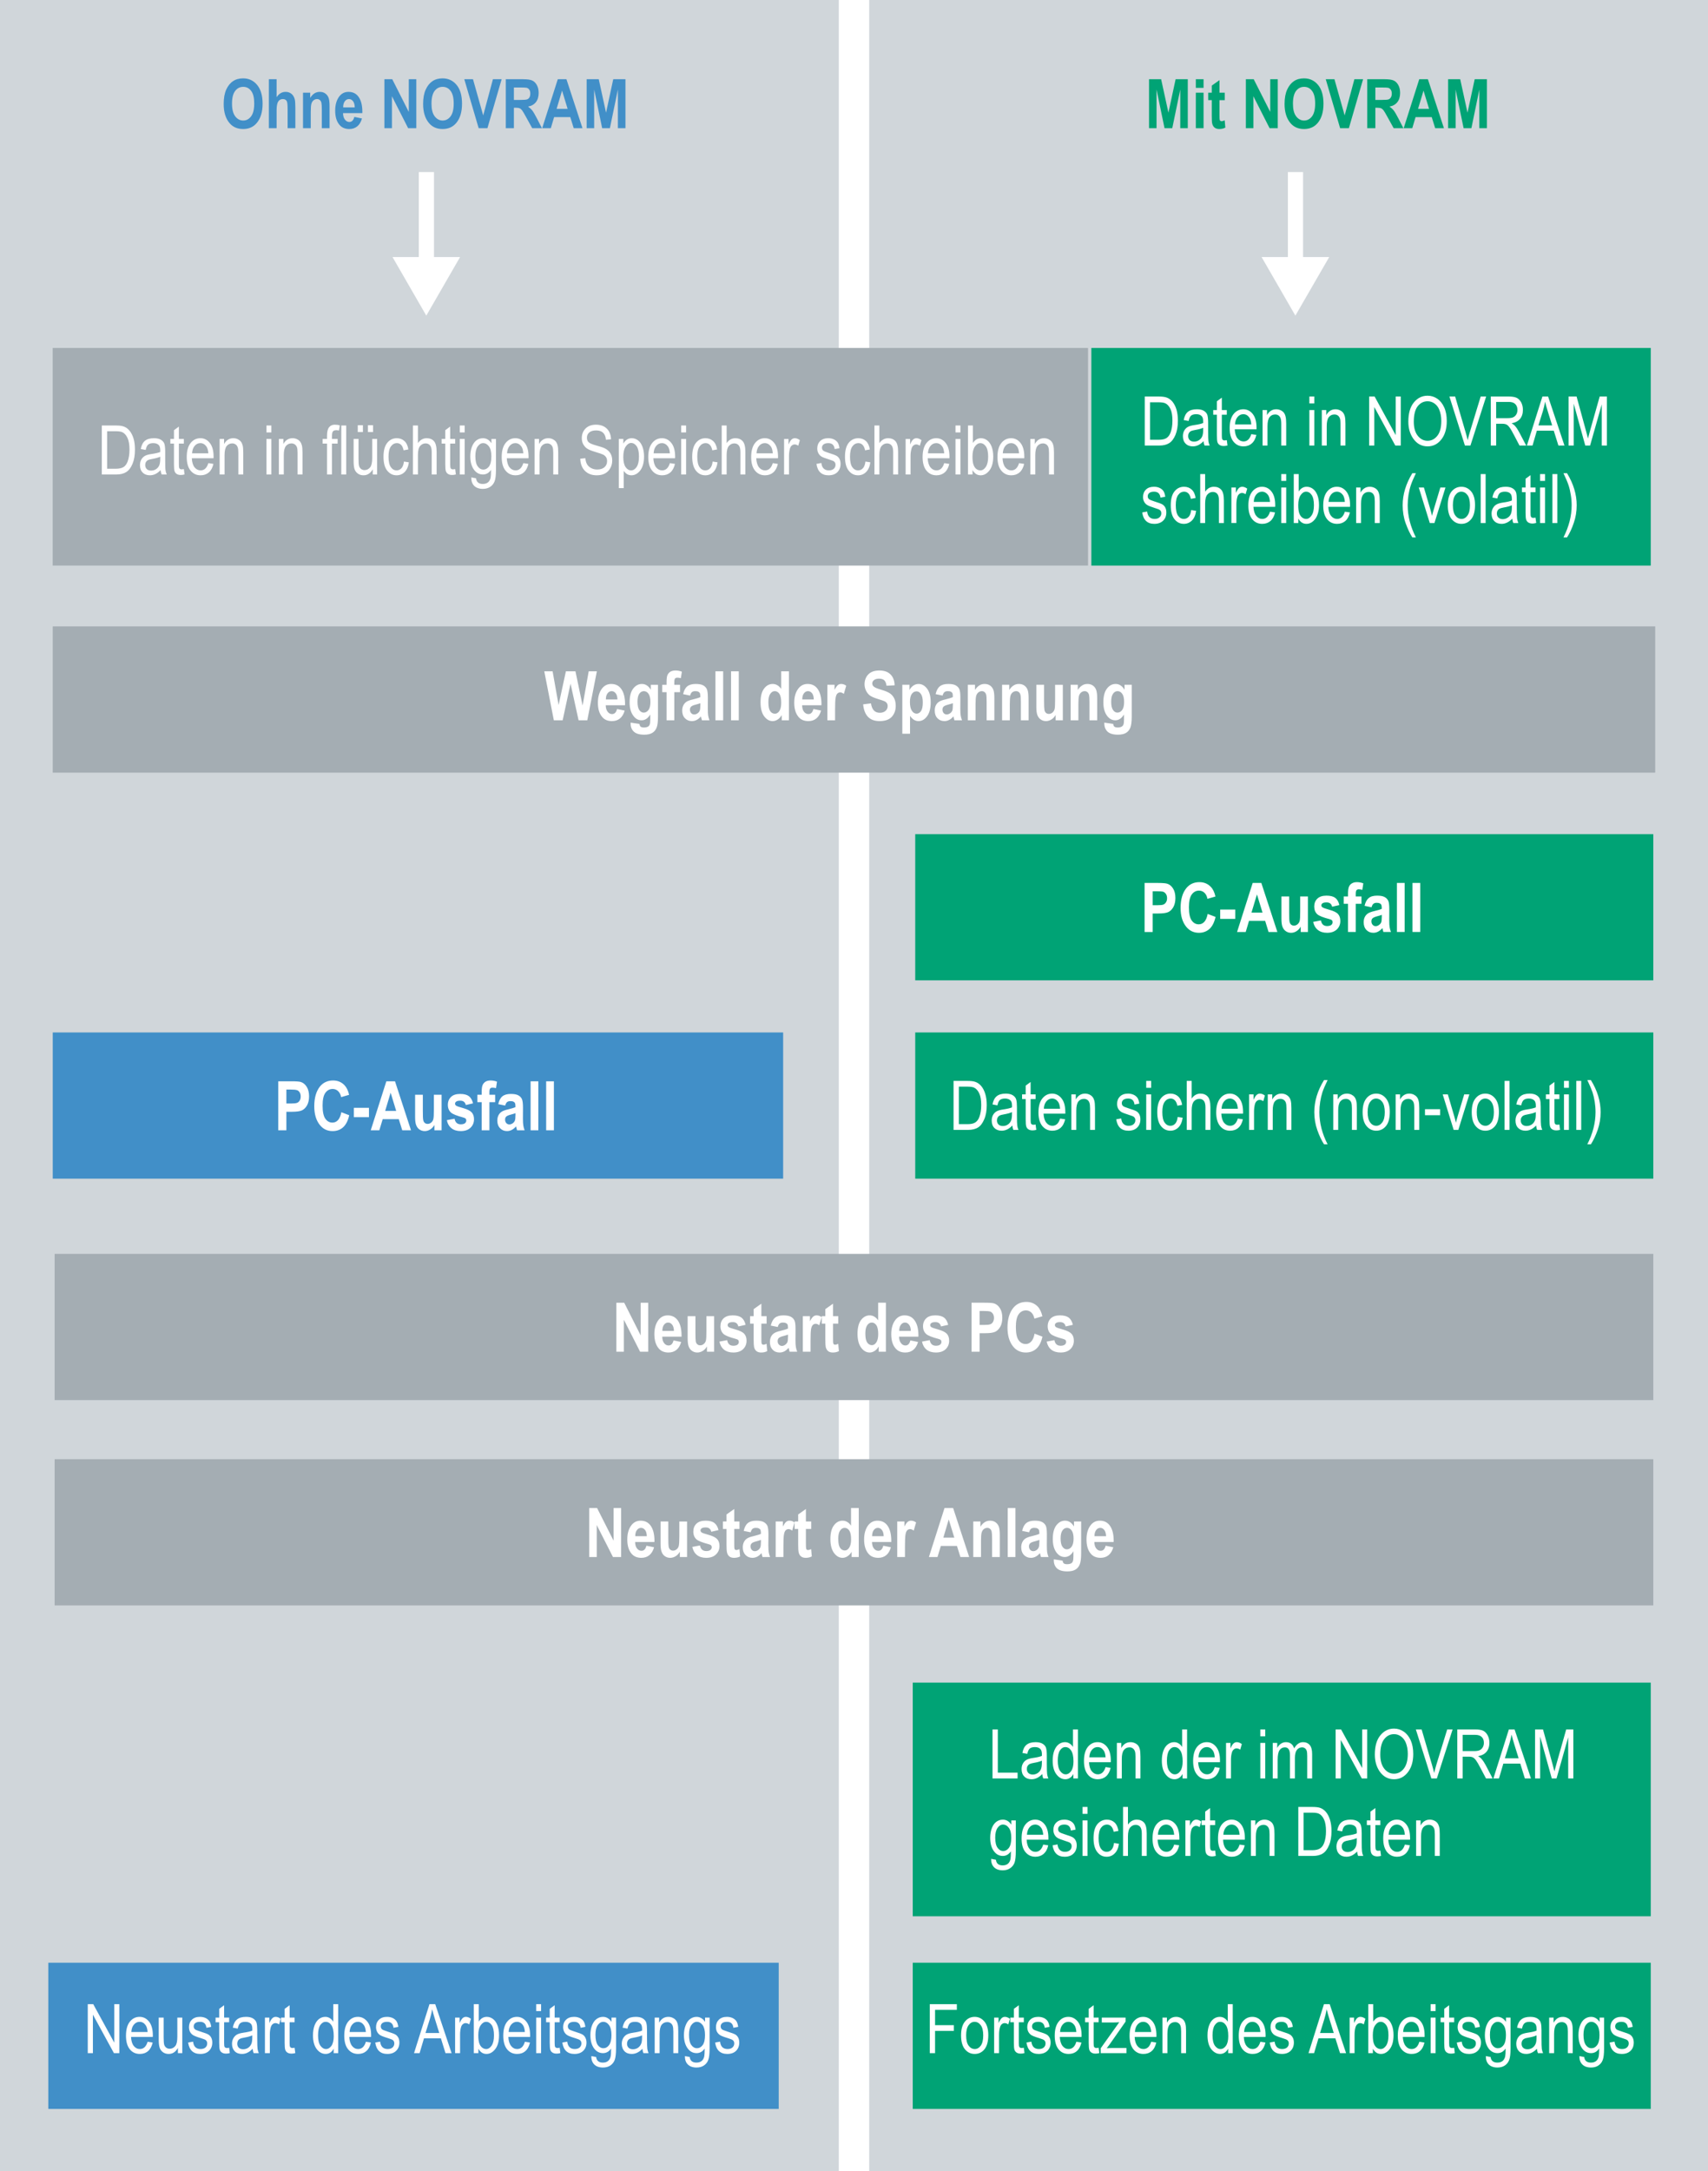 <?xml version="1.0" encoding="UTF-8"?>
<!DOCTYPE svg PUBLIC "-//W3C//DTD SVG 1.1//EN" "http://www.w3.org/Graphics/SVG/1.1/DTD/svg11.dtd">
<!-- Creator: CorelDRAW X6 -->
<svg xmlns="http://www.w3.org/2000/svg" xml:space="preserve" width="79.282mm" height="100.723mm" version="1.1" style="shape-rendering:geometricPrecision; text-rendering:geometricPrecision; image-rendering:optimizeQuality; fill-rule:evenodd; clip-rule:evenodd"
viewBox="0 0 31604 40151"
 xmlns:xlink="http://www.w3.org/1999/xlink">
 <defs>
  <style type="text/css">
   <![CDATA[
    .str1 {stroke:white;stroke-width:281.269}
    .str0 {stroke:white;stroke-width:562.499}
    .fil1 {fill:none;fill-rule:nonzero}
    .fil2 {fill:#A4ADB3;fill-rule:nonzero}
    .fil3 {fill:#00A375;fill-rule:nonzero}
    .fil4 {fill:#418FC8;fill-rule:nonzero}
    .fil0 {fill:#D0D6DA;fill-rule:nonzero}
    .fil5 {fill:white;fill-rule:nonzero}
   ]]>
  </style>
 </defs>
 <g id="Ebene_x0020_1">
  <g id="_688454224">
   <polygon class="fil0" points="31604,40151 0,40151 0,0 31604,0 "/>
   <line class="fil1 str0" x1="15802" y1="40151" x2="15802" y2= "0" />
   <polygon class="fil2" points="30592,29690 1011,29690 1011,26986 30592,26986 "/>
   <polygon class="fil3" points="30592,18130 16935,18130 16935,15427 30592,15427 "/>
   <polygon class="fil2" points="30627,14289 976,14289 976,11584 30627,11584 "/>
   <polygon class="fil2" points="30592,25893 1011,25893 1011,23189 30592,23189 "/>
   <polygon class="fil3" points="30545,39002 16889,39002 16889,36298 30545,36298 "/>
   <polygon class="fil4" points="14491,21798 976,21798 976,19094 14491,19094 "/>
   <path class="fil4" d="M4139 1923c0,-108 16,-197 47,-266 32,-70 74,-122 126,-156 51,-35 113,-52 187,-52 106,0 192,41 259,122 67,81 101,197 101,347 0,151 -36,270 -107,355 -62,75 -146,113 -253,113 -107,0 -192,-37 -254,-112 -71,-85 -106,-202 -106,-351zm154 -6c0,104 20,182 59,234 40,52 89,78 148,78 59,0 107,-26 146,-77 39,-52 58,-131 58,-238 0,-105 -18,-182 -56,-232 -38,-51 -87,-76 -148,-76 -61,0 -111,26 -149,76 -39,51 -58,129 -58,235zm825 -452l0 332c23,-33 48,-58 75,-74 28,-16 57,-24 90,-24 42,0 78,11 107,34 29,22 49,54 62,96 9,31 13,83 13,156l0 386 -143 0 0 -348c0,-80 -5,-130 -15,-151 -15,-27 -39,-40 -73,-40 -37,0 -65,14 -85,44 -20,29 -31,84 -31,165l0 330 -143 0 0 -906 143 0zm980 906l-143 0 0 -336c0,-67 -3,-112 -8,-134 -5,-22 -15,-40 -30,-52 -15,-12 -31,-17 -50,-17 -24,0 -45,7 -65,23 -19,15 -32,37 -40,64 -8,27 -12,78 -12,154l0 298 -143 0 0 -657 133 0 0 96c23,-37 50,-65 79,-84 30,-18 62,-27 98,-27 42,0 77,10 105,32 29,22 49,50 60,84 11,34 16,83 16,147l0 409zm458 -209l142 29c-19,66 -49,115 -89,147 -40,32 -88,48 -146,48 -80,0 -141,-27 -184,-80 -52,-62 -77,-149 -77,-260 0,-110 26,-198 77,-264 44,-56 100,-83 169,-83 77,0 138,28 181,85 51,65 76,161 76,288l-1 20 -357 0c1,52 13,92 36,121 22,28 49,43 81,43 46,0 77,-32 92,-94zm8 -176c-1,-51 -12,-90 -33,-116 -21,-26 -45,-38 -74,-38 -30,0 -55,13 -76,40 -21,27 -32,65 -31,114l214 0zm549 385l0 -906 145 0 306 605 0 -605 139 0 0 906 -151 0 -300 -591 0 591 -139 0zm716 -448c0,-108 16,-197 48,-266 32,-70 74,-122 125,-156 52,-35 114,-52 187,-52 107,0 193,41 260,122 67,81 100,197 100,347 0,151 -35,270 -106,355 -62,75 -147,113 -253,113 -108,0 -192,-37 -254,-112 -71,-85 -107,-202 -107,-351zm155 -6c0,104 19,182 59,234 40,52 89,78 147,78 59,0 108,-26 147,-77 39,-52 58,-131 58,-238 0,-105 -19,-182 -57,-232 -37,-51 -87,-76 -148,-76 -61,0 -110,26 -149,76 -38,51 -57,129 -57,235zm873 454l-266 -906 161 0 189 670 180 -670 161 0 -263 906 -162 0zm502 0l0 -906 316 0c81,0 139,8 173,24 35,16 63,44 86,85 22,40 33,88 33,144 0,71 -17,128 -51,171 -34,43 -82,71 -145,82 32,23 59,48 80,75 21,28 49,77 86,148l91 177 -180 0 -109 -197c-39,-72 -65,-116 -79,-134 -14,-18 -29,-31 -45,-37 -16,-7 -41,-11 -75,-11l-31 0 0 379 -150 0zm150 -523l111 0c68,0 111,-3 130,-9 19,-6 34,-18 45,-36 12,-18 17,-43 17,-73 0,-29 -5,-52 -17,-69 -11,-18 -27,-30 -47,-37 -14,-4 -54,-6 -122,-6l-117 0 0 230zm1269 523l-162 0 -64 -205 -299 0 -61 205 -160 0 289 -906 160 0 297 906zm-275 -358l-103 -337 -101 337 204 0zm352 358l0 -906 224 0 135 619 133 -619 226 0 0 906 -140 0 0 -715 -148 715 -143 0 -148 -715 0 715 -139 0z"/>
   <path class="fil3" d="M21261 2371l0 -906 224 0 135 619 133 -619 225 0 0 906 -139 0 0 -715 -148 715 -143 0 -148 -715 0 715 -139 0zm866 -746l0 -160 143 0 0 160 -143 0zm0 746l0 -657 143 0 0 657 -143 0zm535 -657l0 138 -97 0 0 265c0,58 1,91 4,100 6,16 17,25 35,25 13,0 32,-6 57,-17l12 135c-32,17 -70,26 -112,26 -36,0 -65,-9 -87,-26 -22,-18 -36,-42 -44,-75 -6,-24 -8,-73 -8,-146l0 -287 -66 0 0 -138 66 0 0 -131 143 -101 0 232 97 0zm391 657l0 -906 145 0 306 605 0 -605 139 0 0 906 -151 0 -300 -591 0 591 -139 0zm716 -448c0,-108 16,-197 48,-266 32,-70 74,-122 125,-156 52,-35 114,-52 187,-52 107,0 193,41 260,122 67,81 100,197 100,347 0,151 -35,270 -106,355 -62,75 -147,113 -253,113 -108,0 -192,-37 -254,-112 -71,-85 -107,-202 -107,-351zm155 -6c0,104 19,182 59,234 40,52 89,78 147,78 59,0 108,-26 147,-77 39,-52 58,-131 58,-238 0,-105 -19,-182 -57,-232 -37,-51 -87,-76 -148,-76 -61,0 -110,26 -149,76 -38,51 -57,129 -57,235zm873 454l-266 -906 161 0 189 670 180 -670 161 0 -263 906 -162 0zm502 0l0 -906 316 0c81,0 139,8 173,24 35,16 63,44 86,85 22,40 33,88 33,144 0,71 -17,128 -51,171 -34,43 -82,71 -145,82 32,23 59,48 80,75 21,28 49,77 86,148l91 177 -180 0 -109 -197c-39,-72 -65,-116 -79,-134 -14,-18 -29,-31 -45,-37 -16,-7 -41,-11 -75,-11l-31 0 0 379 -150 0zm150 -523l111 0c68,0 112,-3 130,-9 19,-6 34,-18 45,-36 12,-18 18,-43 18,-73 0,-29 -6,-52 -18,-69 -11,-18 -27,-30 -47,-37 -14,-4 -54,-6 -122,-6l-117 0 0 230zm1269 523l-162 0 -64 -205 -299 0 -61 205 -159 0 288 -906 160 0 297 906zm-275 -358l-103 -337 -101 337 204 0zm352 358l0 -906 224 0 135 619 133 -619 226 0 0 906 -140 0 0 -715 -147 715 -144 0 -148 -715 0 715 -139 0z"/>
   <polygon class="fil2" points="20132,10460 975,10460 975,6435 20132,6435 "/>
   <polygon class="fil3" points="30545,10460 20194,10460 20194,6435 30545,6435 "/>
   <path class="fil5" d="M1884 8775l0 -906 256 0c63,0 111,5 144,17 44,14 81,40 113,79 31,38 56,86 74,145 18,58 26,127 26,207 0,103 -15,190 -45,261 -30,72 -68,122 -116,152 -47,30 -108,45 -184,45l-268 0zm98 -106l158 0c64,0 112,-11 145,-31 33,-21 58,-55 76,-101 23,-62 35,-135 35,-221 0,-92 -12,-165 -37,-217 -25,-53 -57,-88 -96,-106 -26,-12 -68,-18 -125,-18l-156 0 0 694zm990 25c-31,32 -62,56 -95,72 -33,16 -68,24 -103,24 -56,0 -101,-17 -134,-51 -34,-33 -50,-79 -50,-136 0,-38 7,-72 23,-101 16,-29 37,-52 65,-69 27,-16 68,-29 123,-36 75,-11 129,-24 164,-38l0 -29c0,-45 -8,-77 -24,-95 -22,-26 -57,-40 -104,-40 -42,0 -74,9 -95,27 -21,17 -36,50 -46,99l-91 -17c13,-70 38,-120 77,-152 39,-32 95,-48 168,-48 56,0 101,11 133,32 32,21 53,48 61,79 8,31 13,77 13,137l0 148c0,104 1,169 6,196 3,27 11,54 23,79l-95 0c-10,-23 -16,-50 -19,-81zm-7 -248c-33,16 -83,30 -149,42 -39,6 -65,14 -81,22 -15,9 -27,21 -35,36 -9,16 -13,34 -13,54 0,31 10,56 29,75 20,19 46,28 81,28 32,0 62,-9 88,-25 27,-17 47,-40 60,-68 13,-28 20,-69 20,-123l0 -41zm437 229l13 99c-26,7 -48,10 -69,10 -31,0 -57,-6 -77,-19 -19,-13 -32,-30 -39,-52 -8,-22 -11,-65 -11,-130l0 -379 -67 0 0 -86 67 0 0 -162 91 -67 0 229 92 0 0 86 -92 0 0 385c0,36 2,58 8,69 8,15 22,22 44,22 10,0 24,-2 40,-5zm453 -110l94 14c-16,70 -44,122 -85,158 -41,35 -92,53 -153,53 -76,0 -138,-29 -185,-87 -47,-57 -71,-141 -71,-250 0,-114 24,-200 72,-260 47,-59 108,-89 181,-89 69,0 128,29 174,88 47,58 70,143 70,254l-1 29 -402 0c4,74 21,130 51,168 31,37 68,56 112,56 69,0 116,-45 143,-134zm-301 -181l301 0c-4,-57 -16,-99 -36,-127 -30,-41 -67,-62 -112,-62 -41,0 -76,17 -105,51 -29,34 -45,80 -48,138zm510 391l0 -657 82 0 0 94c20,-36 44,-63 73,-81 28,-18 61,-27 98,-27 29,0 55,6 80,17 24,12 44,26 59,45 15,18 26,42 34,71 7,29 11,74 11,135l0 403 -91 0 0 -399c0,-48 -4,-84 -13,-106 -8,-22 -21,-39 -38,-51 -18,-12 -38,-19 -61,-19 -43,0 -78,17 -104,49 -26,33 -39,89 -39,168l0 358 -91 0zm866 -778l0 -128 91 0 0 128 -91 0zm0 778l0 -657 91 0 0 657 -91 0zm230 0l0 -657 83 0 0 94c19,-36 43,-63 72,-81 29,-18 61,-27 98,-27 29,0 56,6 80,17 25,12 44,26 59,45 15,18 26,42 34,71 7,29 11,74 11,135l0 403 -91 0 0 -399c0,-48 -4,-84 -12,-106 -9,-22 -22,-39 -39,-51 -18,-12 -38,-19 -61,-19 -43,0 -78,17 -104,49 -26,33 -39,89 -39,168l0 358 -91 0zm891 0l0 -571 -81 0 0 -86 81 0 0 -63c0,-71 13,-123 39,-154 25,-32 60,-47 105,-47 34,0 65,4 93,14l-15 94c-18,-4 -34,-6 -49,-6 -31,0 -53,8 -64,23 -12,15 -18,47 -18,97l0 42 105 0 0 86 -105 0 0 571 -91 0zm264 0l0 -906 91 0 0 906 -91 0zm582 0l0 -96c-21,37 -46,65 -74,83 -29,19 -61,28 -96,28 -43,0 -79,-11 -109,-34 -30,-23 -50,-52 -60,-87 -10,-35 -15,-83 -15,-144l0 -407 91 0 0 364c0,68 3,113 10,136 7,23 19,41 37,55 19,14 40,21 63,21 43,0 79,-18 107,-54 24,-31 36,-88 36,-170l0 -352 91 0 0 657 -81 0zm-277 -785l0 -126 95 0 0 126 -95 0zm188 0l0 -126 95 0 0 126 -95 0zm666 546l91 14c-10,78 -36,137 -77,179 -42,41 -92,61 -150,61 -70,0 -128,-29 -174,-87 -46,-57 -68,-143 -68,-256 0,-115 23,-200 69,-257 46,-57 105,-86 177,-86 56,0 103,18 141,52 38,35 63,87 73,156l-88 16c-9,-44 -24,-78 -45,-100 -22,-22 -48,-33 -78,-33 -45,0 -82,20 -111,60 -30,40 -45,103 -45,190 0,89 14,154 43,194 28,40 63,60 107,60 35,0 64,-13 89,-40 24,-26 40,-67 46,-123zm167 239l0 -906 92 0 0 326c21,-30 45,-53 72,-68 27,-15 57,-23 89,-23 57,0 103,18 136,55 33,36 49,103 49,200l0 416 -91 0 0 -415c0,-57 -10,-98 -30,-122 -20,-25 -48,-38 -83,-38 -40,0 -73,16 -101,48 -28,32 -41,88 -41,168l0 359 -92 0zm781 -100l13 99c-25,7 -48,10 -68,10 -32,0 -58,-6 -77,-19 -20,-13 -33,-30 -40,-52 -8,-22 -11,-65 -11,-130l0 -379 -67 0 0 -86 67 0 0 -162 91 -67 0 229 92 0 0 86 -92 0 0 385c0,36 3,58 8,69 8,15 22,22 44,22 10,0 24,-2 40,-5zm85 -678l0 -128 91 0 0 128 -91 0zm0 778l0 -657 91 0 0 657 -91 0zm213 54l89 17c4,35 16,61 37,78 21,17 49,26 87,26 40,0 72,-10 96,-29 24,-19 40,-48 49,-85 5,-23 8,-72 8,-146 -20,28 -42,49 -67,64 -25,14 -53,21 -83,21 -64,0 -118,-27 -161,-82 -48,-62 -73,-146 -73,-251 0,-70 11,-132 32,-185 22,-52 50,-91 85,-116 35,-24 74,-37 118,-37 31,0 60,8 86,23 27,16 50,39 70,70l0 -79 84 0 0 567c0,101 -8,173 -25,216 -17,43 -44,78 -81,102 -38,25 -83,38 -136,38 -69,0 -123,-19 -161,-56 -37,-38 -55,-89 -54,-156zm76 -394c0,87 14,150 43,189 28,40 63,60 104,60 42,0 77,-20 106,-58 28,-39 43,-101 43,-186 0,-82 -15,-144 -45,-184 -29,-40 -66,-61 -108,-61 -38,0 -71,21 -100,61 -29,40 -43,100 -43,179zm887 130l94 14c-16,70 -44,122 -85,158 -41,35 -92,53 -153,53 -76,0 -138,-29 -185,-87 -47,-57 -71,-141 -71,-250 0,-114 24,-200 72,-260 47,-59 107,-89 181,-89 69,0 127,29 174,88 46,58 70,143 70,254l-1 29 -402 0c4,74 21,130 51,168 31,37 68,56 112,56 68,0 116,-45 143,-134zm-301 -181l301 0c-4,-57 -16,-99 -36,-127 -30,-41 -67,-62 -112,-62 -41,0 -76,17 -105,51 -29,34 -45,80 -48,138zm510 391l0 -657 82 0 0 94c20,-36 44,-63 73,-81 28,-18 61,-27 98,-27 29,0 55,6 80,17 24,12 44,26 59,45 15,18 26,42 33,71 8,29 12,74 12,135l0 403 -92 0 0 -399c0,-48 -4,-84 -12,-106 -8,-22 -21,-39 -38,-51 -18,-12 -38,-19 -61,-19 -44,0 -78,17 -104,49 -26,33 -39,89 -39,168l0 358 -91 0zm845 -292l94 -9c5,50 16,88 34,116 17,28 42,50 74,67 33,17 70,26 110,26 59,0 104,-15 136,-43 32,-29 48,-66 48,-112 0,-26 -5,-50 -17,-70 -12,-19 -30,-36 -53,-49 -24,-12 -75,-30 -154,-53 -70,-21 -120,-42 -150,-63 -29,-21 -52,-48 -69,-80 -17,-32 -25,-69 -25,-110 0,-73 24,-133 71,-180 48,-46 111,-69 192,-69 55,0 103,11 144,32 42,22 74,54 97,94 23,41 35,89 37,144l-94 9c-5,-59 -23,-102 -53,-130 -30,-29 -73,-43 -128,-43 -55,0 -98,12 -127,37 -29,25 -44,57 -44,97 0,36 11,65 32,85 22,20 70,40 145,61 73,20 125,37 155,52 45,23 79,53 102,91 23,37 34,82 34,135 0,52 -12,99 -36,141 -24,43 -57,76 -99,98 -42,22 -92,33 -151,33 -92,0 -165,-27 -220,-83 -54,-55 -83,-130 -85,-224zm713 544l0 -909 84 0 0 86c21,-35 44,-61 69,-76 25,-16 54,-24 86,-24 42,0 80,13 114,38 35,25 62,63 83,115 20,51 31,113 31,185 0,111 -24,197 -70,258 -47,60 -102,90 -165,90 -28,0 -54,-7 -78,-21 -25,-15 -45,-35 -63,-61l0 319 -91 0zm83 -576c0,85 15,148 43,188 28,40 62,60 102,60 39,0 72,-21 101,-62 29,-42 44,-106 44,-193 0,-86 -14,-149 -42,-191 -29,-41 -63,-61 -103,-61 -37,0 -70,22 -100,66 -30,44 -45,109 -45,193zm862 114l94 14c-16,70 -44,122 -85,158 -41,35 -92,53 -153,53 -76,0 -138,-29 -185,-87 -47,-57 -71,-141 -71,-250 0,-114 24,-200 72,-260 47,-59 107,-89 181,-89 69,0 127,29 174,88 47,58 70,143 70,254l-1 29 -402 0c4,74 21,130 51,168 31,37 68,56 112,56 68,0 116,-45 143,-134zm-301 -181l301 0c-4,-57 -16,-99 -36,-127 -30,-41 -67,-62 -112,-62 -41,0 -76,17 -105,51 -29,34 -45,80 -48,138zm510 -387l0 -128 91 0 0 128 -91 0zm0 778l0 -657 91 0 0 657 -91 0zm582 -239l91 14c-10,78 -36,137 -77,179 -42,41 -91,61 -150,61 -70,0 -128,-29 -174,-87 -45,-57 -68,-143 -68,-256 0,-115 23,-200 69,-257 46,-57 105,-86 177,-86 56,0 103,18 141,52 38,35 63,87 74,156l-89 16c-9,-44 -24,-78 -45,-100 -22,-22 -47,-33 -78,-33 -44,0 -82,20 -111,60 -30,40 -44,103 -44,190 0,89 14,154 42,194 28,40 64,60 108,60 34,0 63,-13 88,-40 24,-26 40,-67 46,-123zm168 239l0 -906 91 0 0 326c21,-30 45,-53 72,-68 27,-15 57,-23 89,-23 57,0 103,18 136,55 33,36 50,103 50,200l0 416 -92 0 0 -415c0,-57 -10,-98 -30,-122 -20,-25 -48,-38 -83,-38 -39,0 -73,16 -101,48 -27,32 -41,88 -41,168l0 359 -91 0zm945 -210l94 14c-16,70 -44,122 -85,158 -41,35 -92,53 -153,53 -76,0 -138,-29 -185,-87 -47,-57 -71,-141 -71,-250 0,-114 24,-200 72,-260 47,-59 107,-89 181,-89 69,0 127,29 174,88 46,58 70,143 70,254l-1 29 -402 0c4,74 21,130 51,168 31,37 68,56 112,56 68,0 116,-45 143,-134zm-301 -181l301 0c-4,-57 -16,-99 -36,-127 -30,-41 -67,-62 -112,-62 -41,0 -76,17 -105,51 -29,34 -45,80 -48,138zm510 391l0 -657 82 0 0 101c21,-46 40,-77 58,-92 17,-15 37,-23 59,-23 30,0 62,12 93,36l-30 103c-23,-16 -45,-24 -66,-24 -20,0 -37,7 -54,21 -16,13 -27,32 -34,57 -11,42 -17,87 -17,135l0 343 -91 0zm599 -196l91 -17c5,47 19,81 43,103 24,23 56,34 95,34 39,0 70,-10 91,-29 22,-20 33,-45 33,-75 0,-26 -9,-46 -28,-61 -12,-10 -43,-22 -92,-37 -71,-22 -118,-40 -142,-55 -24,-16 -43,-36 -56,-62 -14,-25 -20,-54 -20,-87 0,-56 18,-101 54,-136 35,-35 85,-53 149,-53 39,0 75,7 105,22 30,14 53,34 70,58 16,25 27,59 33,105l-89 16c-8,-73 -47,-110 -117,-110 -40,0 -69,8 -89,24 -19,16 -29,36 -29,61 0,24 9,43 28,57 11,9 45,22 100,40 76,23 125,42 147,56 22,14 39,34 51,58 12,25 18,54 18,88 0,63 -20,114 -59,153 -40,39 -94,58 -163,58 -129,0 -204,-70 -224,-211zm906 -43l91 14c-10,78 -36,137 -78,179 -41,41 -91,61 -149,61 -71,0 -129,-29 -174,-87 -46,-57 -68,-143 -68,-256 0,-115 23,-200 68,-257 47,-57 106,-86 178,-86 56,0 103,18 141,52 38,35 62,87 73,156l-88 16c-9,-44 -24,-78 -46,-100 -21,-22 -47,-33 -77,-33 -45,0 -82,20 -112,60 -29,40 -44,103 -44,190 0,89 14,154 42,194 28,40 64,60 108,60 35,0 64,-13 89,-40 24,-26 39,-67 46,-123zm167 239l0 -906 91 0 0 326c22,-30 46,-53 73,-68 27,-15 56,-23 89,-23 57,0 102,18 136,55 33,36 49,103 49,200l0 416 -91 0 0 -415c0,-57 -10,-98 -30,-122 -20,-25 -48,-38 -83,-38 -40,0 -73,16 -101,48 -28,32 -42,88 -42,168l0 359 -91 0zm577 0l0 -657 83 0 0 101c21,-46 40,-77 57,-92 18,-15 38,-23 59,-23 31,0 62,12 94,36l-31 103c-22,-16 -44,-24 -66,-24 -19,0 -37,7 -53,21 -16,13 -28,32 -34,57 -12,42 -18,87 -18,135l0 343 -91 0zm714 -210l94 14c-16,70 -44,122 -85,158 -41,35 -92,53 -153,53 -76,0 -138,-29 -185,-87 -47,-57 -71,-141 -71,-250 0,-114 24,-200 72,-260 47,-59 108,-89 181,-89 69,0 128,29 174,88 47,58 70,143 70,254l-1 29 -402 0c4,74 21,130 51,168 31,37 68,56 112,56 69,0 116,-45 143,-134zm-301 -181l301 0c-4,-57 -16,-99 -36,-127 -30,-41 -67,-62 -112,-62 -41,0 -76,17 -105,51 -29,34 -45,80 -48,138zm510 -387l0 -128 91 0 0 128 -91 0zm0 778l0 -657 91 0 0 657 -91 0zm315 0l-84 0 0 -906 91 0 0 323c19,-29 41,-51 66,-66 24,-14 51,-22 82,-22 42,0 80,13 114,38 34,25 62,63 83,114 20,51 31,113 31,186 0,112 -24,197 -70,258 -47,60 -101,90 -163,90 -32,0 -60,-8 -85,-24 -25,-16 -46,-41 -65,-72l0 81zm-1 -333c0,68 6,119 19,153 12,34 29,60 52,78 23,17 48,26 76,26 37,0 70,-21 99,-63 29,-43 44,-106 44,-190 0,-86 -14,-150 -42,-190 -28,-40 -62,-61 -103,-61 -38,0 -71,21 -101,64 -29,42 -44,103 -44,183zm862 123l94 14c-16,70 -44,122 -85,158 -41,35 -92,53 -153,53 -76,0 -138,-29 -185,-87 -47,-57 -71,-141 -71,-250 0,-114 24,-200 72,-260 47,-59 107,-89 181,-89 69,0 127,29 174,88 46,58 70,143 70,254l-1 29 -402 0c4,74 21,130 51,168 31,37 68,56 112,56 68,0 116,-45 143,-134zm-301 -181l301 0c-4,-57 -16,-99 -36,-127 -30,-41 -67,-62 -112,-62 -41,0 -76,17 -105,51 -29,34 -45,80 -48,138zm510 391l0 -657 82 0 0 94c20,-36 44,-63 72,-81 29,-18 62,-27 99,-27 29,0 55,6 80,17 24,12 44,26 59,45 15,18 26,42 33,71 8,29 12,74 12,135l0 403 -92 0 0 -399c0,-48 -4,-84 -12,-106 -8,-22 -21,-39 -38,-51 -18,-12 -38,-19 -61,-19 -44,0 -78,17 -104,49 -26,33 -39,89 -39,168l0 358 -91 0z"/>
   <path class="fil5" d="M21182 8240l0 -907 256 0c63,0 111,6 144,17 43,14 81,41 113,79 31,39 56,87 74,145 17,59 26,128 26,208 0,102 -15,189 -45,261 -30,71 -68,122 -116,152 -47,30 -108,45 -184,45l-268 0zm98 -107l158 0c64,0 112,-10 145,-31 33,-21 58,-54 76,-101 23,-61 35,-135 35,-221 0,-92 -12,-164 -37,-217 -25,-52 -57,-88 -96,-105 -26,-12 -68,-18 -125,-18l-156 0 0 693zm990 26c-31,32 -63,55 -95,72 -34,16 -68,24 -103,24 -56,0 -101,-17 -134,-51 -34,-34 -50,-79 -50,-137 0,-38 7,-71 23,-101 16,-29 37,-52 64,-68 28,-17 69,-29 124,-37 75,-10 129,-23 164,-38l0 -28c0,-45 -8,-77 -24,-95 -22,-27 -57,-40 -104,-40 -42,0 -74,9 -95,26 -21,18 -36,51 -46,99l-91 -16c13,-70 38,-121 77,-153 39,-31 95,-47 168,-47 56,0 101,10 133,32 32,21 52,47 61,78 8,32 13,77 13,137l0 149c0,104 1,169 5,196 4,27 12,53 24,79l-95 0c-10,-23 -16,-50 -19,-81zm-7 -248c-34,16 -83,30 -149,41 -39,7 -66,14 -81,23 -15,8 -27,20 -35,36 -9,15 -13,33 -13,53 0,32 10,57 29,75 19,19 46,28 80,28 33,0 63,-8 89,-25 27,-17 47,-39 60,-68 13,-28 20,-69 20,-123l0 -40zm437 229l13 98c-26,7 -48,10 -69,10 -32,0 -57,-6 -77,-19 -19,-12 -32,-29 -40,-51 -7,-22 -10,-66 -10,-131l0 -378 -68 0 0 -86 68 0 0 -162 91 -67 0 229 92 0 0 86 -92 0 0 385c0,35 2,58 8,68 7,15 22,23 44,23 10,0 24,-2 40,-5zm453 -111l94 14c-16,70 -44,123 -85,158 -41,36 -92,54 -153,54 -76,0 -138,-29 -185,-87 -47,-58 -71,-141 -71,-251 0,-113 24,-199 72,-259 47,-59 108,-89 181,-89 69,0 128,29 174,87 47,59 70,143 70,254l-1 30 -402 0c4,74 21,130 51,167 31,38 68,57 112,57 68,0 116,-45 143,-135zm-301 -180l301 0c-4,-57 -16,-100 -36,-128 -30,-41 -67,-61 -112,-61 -41,0 -76,17 -105,51 -29,34 -45,80 -48,138zm510 391l0 -657 82 0 0 94c20,-36 44,-63 73,-81 28,-18 61,-27 98,-27 29,0 55,6 80,17 24,11 44,26 59,44 15,19 26,42 33,72 8,29 12,74 12,134l0 404 -91 0 0 -399c0,-49 -5,-84 -13,-106 -8,-22 -21,-40 -38,-52 -18,-12 -38,-18 -61,-18 -44,0 -78,16 -104,49 -26,32 -39,88 -39,167l0 359 -91 0zm866 -779l0 -128 91 0 0 128 -91 0zm0 779l0 -657 91 0 0 657 -91 0zm230 0l0 -657 83 0 0 94c19,-36 43,-63 72,-81 29,-18 61,-27 98,-27 29,0 56,6 80,17 25,11 44,26 59,44 15,19 26,42 34,72 7,29 11,74 11,134l0 404 -91 0 0 -399c0,-49 -4,-84 -12,-106 -9,-22 -22,-40 -39,-52 -18,-12 -38,-18 -61,-18 -43,0 -78,16 -104,49 -26,32 -39,88 -39,167l0 359 -91 0zm876 0l0 -907 101 0 390 714 0 -714 94 0 0 907 -101 0 -389 -712 0 712 -95 0zm725 -441c0,-155 34,-273 102,-356 68,-83 153,-125 254,-125 66,0 126,19 180,56 54,37 96,91 128,161 32,71 47,155 47,252 0,135 -30,244 -91,328 -68,93 -155,140 -264,140 -110,0 -198,-48 -265,-143 -61,-87 -91,-191 -91,-313zm101 1c0,112 25,198 74,260 49,61 110,92 180,92 72,0 133,-31 182,-93 49,-62 73,-154 73,-274 0,-78 -13,-148 -38,-209 -19,-47 -48,-85 -87,-113 -39,-28 -82,-42 -128,-42 -74,0 -135,31 -184,92 -48,62 -72,158 -72,287zm946 440l-287 -907 106 0 193 659c15,51 28,100 39,148 12,-50 25,-99 40,-148l201 -659 101 0 -291 907 -102 0zm479 0l0 -907 330 0c68,0 119,9 152,26 33,17 59,45 81,84 20,40 31,85 31,137 0,69 -18,124 -53,167 -36,42 -88,69 -156,81 28,16 49,33 63,49 30,35 55,74 77,116l130 247 -124 0 -99 -189c-38,-73 -67,-123 -87,-148 -19,-26 -38,-44 -56,-52 -19,-9 -44,-14 -77,-14l-113 0 0 403 -99 0zm99 -507l211 0c46,0 81,-5 105,-16 24,-12 43,-29 57,-53 14,-24 21,-52 21,-83 0,-46 -14,-82 -40,-108 -27,-27 -67,-40 -120,-40l-234 0 0 300zm569 507l287 -907 105 0 303 907 -112 0 -86 -275 -313 0 -80 275 -104 0zm213 -373l254 0 -78 -251c-24,-76 -41,-139 -53,-187 -9,58 -23,115 -40,173l-83 265zm558 373l0 -907 148 0 176 642 35 134c8,-33 22,-82 39,-145l178 -631 133 0 0 907 -95 0 0 -762 -216 762 -89 0 -214 -775 0 775 -95 0zm-7889 1237l91 -17c5,46 20,81 43,103 24,23 56,34 95,34 40,0 70,-10 91,-30 22,-19 33,-44 33,-74 0,-26 -9,-47 -27,-61 -13,-10 -44,-22 -93,-37 -71,-22 -118,-41 -142,-56 -24,-15 -43,-35 -56,-61 -14,-25 -20,-55 -20,-87 0,-56 18,-102 54,-137 36,-35 85,-52 149,-52 40,0 75,7 105,22 30,14 54,34 70,58 16,24 27,59 33,105l-88 16c-9,-73 -48,-110 -118,-110 -40,0 -69,8 -89,24 -19,16 -29,36 -29,61 0,24 9,43 28,57 11,8 45,22 100,40 76,23 125,41 147,56 22,14 39,34 51,58 12,25 18,54 18,88 0,63 -19,114 -59,152 -40,39 -94,59 -163,59 -129,0 -204,-71 -224,-211zm906 -44l91 14c-10,78 -36,138 -77,179 -42,41 -92,62 -150,62 -70,0 -128,-29 -174,-87 -46,-58 -68,-143 -68,-257 0,-114 23,-199 69,-256 46,-58 105,-86 177,-86 56,0 103,17 141,52 38,34 63,86 73,155l-88 17c-9,-45 -24,-78 -45,-100 -22,-22 -48,-33 -78,-33 -45,0 -82,20 -111,60 -30,40 -45,103 -45,189 0,90 14,155 42,195 29,40 64,60 108,60 35,0 64,-14 89,-40 24,-26 40,-68 46,-124zm167 240l0 -906 91 0 0 326c22,-31 46,-53 73,-69 27,-14 57,-22 89,-22 57,0 103,18 136,55 33,36 49,103 49,200l0 416 -91 0 0 -416c0,-56 -10,-97 -30,-122 -20,-24 -48,-37 -83,-37 -40,0 -73,16 -101,48 -28,31 -42,88 -42,168l0 359 -91 0zm577 0l0 -657 83 0 0 100c21,-46 40,-76 58,-92 17,-14 37,-22 59,-22 30,0 61,12 93,35l-31 104c-22,-16 -44,-24 -66,-24 -19,0 -37,7 -53,21 -16,13 -28,32 -34,56 -12,43 -17,88 -17,135l0 344 -92 0zm714 -210l94 14c-16,69 -44,122 -85,158 -41,35 -92,53 -153,53 -76,0 -138,-29 -185,-87 -47,-58 -71,-141 -71,-251 0,-113 24,-199 72,-259 48,-59 108,-89 181,-89 69,0 128,29 174,87 47,59 70,143 70,254l-1 30 -402 0c4,74 21,130 52,167 30,38 67,57 111,57 69,0 117,-45 143,-134zm-300 -181l300 0c-4,-57 -16,-100 -36,-128 -30,-40 -67,-61 -112,-61 -41,0 -76,17 -105,51 -29,34 -45,80 -47,138zm509 -388l0 -127 91 0 0 127 -91 0zm0 779l0 -657 91 0 0 657 -91 0zm315 0l-84 0 0 -906 91 0 0 323c19,-30 41,-52 66,-66 24,-15 52,-22 82,-22 42,0 80,13 114,38 35,25 62,63 83,114 20,51 31,113 31,186 0,111 -24,197 -70,257 -47,61 -101,91 -163,91 -32,0 -60,-8 -85,-24 -25,-17 -46,-41 -65,-73l0 82zm-1 -333c0,68 6,119 19,153 12,34 30,59 52,77 23,18 48,27 76,27 37,0 71,-21 99,-64 30,-42 44,-105 44,-189 0,-87 -14,-150 -42,-190 -28,-41 -62,-61 -103,-61 -38,0 -71,21 -101,64 -29,42 -44,103 -44,183zm862 123l94 14c-16,69 -44,122 -85,158 -41,35 -92,53 -153,53 -76,0 -138,-29 -185,-87 -47,-58 -71,-141 -71,-251 0,-113 24,-199 72,-259 47,-59 107,-89 181,-89 69,0 128,29 174,87 47,59 70,143 70,254l-1 30 -402 0c4,74 21,130 51,167 31,38 68,57 112,57 68,0 116,-45 143,-134zm-301 -181l301 0c-4,-57 -16,-100 -36,-128 -30,-40 -67,-61 -112,-61 -41,0 -76,17 -105,51 -29,34 -45,80 -48,138zm510 391l0 -657 82 0 0 94c20,-36 44,-63 73,-81 28,-18 61,-27 98,-27 29,0 55,6 80,17 24,11 44,26 59,44 15,19 26,42 33,72 8,29 12,74 12,134l0 404 -92 0 0 -399c0,-49 -4,-84 -12,-106 -8,-22 -21,-40 -38,-52 -18,-12 -38,-18 -61,-18 -44,0 -78,16 -104,49 -26,33 -39,88 -39,167l0 359 -91 0zm1040 266c-45,-71 -86,-159 -124,-263 -37,-103 -55,-214 -55,-332 0,-201 60,-398 179,-593l66 0c-46,97 -78,172 -95,225 -18,54 -31,112 -42,176 -10,64 -15,128 -15,193 0,198 51,395 152,594l-66 0zm323 -266l-204 -657 95 0 116 393c13,44 24,88 34,132 8,-35 19,-76 34,-125l120 -400 95 0 -204 657 -86 0zm333 -328c0,-113 24,-199 71,-257 48,-57 108,-86 181,-86 72,0 131,29 180,86 48,58 72,141 72,250 0,118 -24,206 -71,263 -47,58 -108,87 -181,87 -72,0 -132,-29 -180,-87 -48,-58 -72,-143 -72,-256zm94 -1c0,86 15,149 46,191 31,41 69,62 115,62 42,0 79,-21 109,-63 31,-42 46,-105 46,-190 0,-84 -15,-147 -46,-189 -31,-41 -69,-62 -115,-62 -43,0 -79,21 -110,63 -30,41 -45,104 -45,188zm515 329l0 -906 91 0 0 906 -91 0zm584 -81c-31,32 -63,56 -96,72 -33,16 -67,24 -102,24 -56,0 -101,-17 -134,-51 -34,-34 -51,-79 -51,-137 0,-38 8,-71 24,-100 16,-30 37,-53 64,-69 28,-17 69,-29 124,-37 74,-10 129,-23 164,-38l0 -28c0,-45 -8,-77 -24,-95 -22,-27 -57,-40 -104,-40 -42,0 -74,9 -95,26 -21,18 -36,51 -46,99l-91 -16c12,-70 38,-121 77,-152 39,-32 95,-48 168,-48 56,0 100,10 133,32 32,21 52,47 61,78 8,32 12,77 12,138l0 148c0,104 2,169 6,196 4,27 12,53 23,79l-94 0c-10,-23 -16,-50 -19,-81zm-7 -248c-34,16 -83,30 -150,41 -38,7 -65,15 -80,23 -15,8 -27,20 -36,36 -8,15 -12,33 -12,53 0,32 10,57 29,75 19,19 46,29 80,29 33,0 63,-9 89,-26 27,-17 47,-39 60,-67 13,-29 20,-70 20,-124l0 -40zm437 229l13 98c-26,7 -49,11 -69,11 -32,0 -57,-7 -77,-19 -19,-13 -32,-30 -40,-52 -7,-22 -11,-66 -11,-131l0 -378 -67 0 0 -86 67 0 0 -162 92 -67 0 229 92 0 0 86 -92 0 0 385c0,35 2,58 8,68 7,15 22,23 44,23 10,0 23,-2 40,-5zm85 -679l0 -127 91 0 0 127 -91 0zm0 779l0 -657 91 0 0 657 -91 0zm228 0l0 -906 91 0 0 906 -91 0zm270 266l-66 0c101,-199 152,-396 152,-594 0,-65 -5,-129 -16,-193 -10,-64 -23,-122 -41,-176 -17,-53 -49,-128 -95,-225l66 0c119,195 179,392 179,593 0,115 -18,224 -54,327 -35,104 -77,193 -125,268z"/>
   <path class="fil5" d="M10248 13321l-177 -906 154 0 111 623 135 -623 177 0 132 633 113 -633 151 0 -177 906 -161 0 -149 -678 -146 678 -163 0zm1169 -209l142 29c-19,66 -49,115 -89,147 -40,32 -88,48 -146,48 -80,0 -141,-26 -184,-80 -52,-62 -77,-148 -77,-260 0,-110 26,-197 77,-264 44,-55 100,-83 169,-83 77,0 138,28 181,85 51,66 76,162 76,289l-1 20 -357 0c1,51 13,92 36,120 22,29 49,43 81,43 46,0 77,-31 92,-94zm8 -176c-2,-51 -12,-90 -33,-115 -21,-26 -45,-39 -74,-39 -30,0 -55,13 -76,40 -21,27 -32,66 -31,114l214 0zm244 428l163 24c3,24 10,41 23,51 12,10 32,15 59,15 31,0 56,-5 76,-16 13,-7 24,-19 31,-37 8,-17 11,-48 11,-91l0 -96c-21,35 -45,62 -72,80 -27,18 -56,27 -89,27 -60,0 -110,-27 -150,-81 -48,-62 -71,-146 -71,-251 0,-112 22,-197 66,-254 45,-58 99,-86 162,-86 33,0 64,9 91,27 27,17 52,44 73,80l0 -92 133 0 0 589c0,94 -8,163 -26,205 -17,43 -44,75 -80,96 -36,22 -85,33 -149,33 -59,0 -106,-8 -142,-24 -35,-15 -62,-39 -81,-70 -19,-31 -28,-67 -28,-107l0 -22zm127 -386c0,70 11,121 33,153 23,32 50,48 82,48 34,0 63,-16 88,-48 24,-33 36,-82 36,-149 0,-68 -12,-118 -35,-151 -23,-33 -52,-49 -86,-49 -34,0 -62,16 -85,48 -22,32 -33,81 -33,148zm458 -314l80 0 0 -49c0,-60 5,-103 16,-130 12,-26 30,-47 55,-63 26,-15 57,-22 94,-22 40,0 79,7 118,22l-19 120c-22,-6 -44,-9 -65,-9 -20,0 -34,5 -43,17 -9,11 -13,34 -13,68l0 46 106 0 0 137 -106 0 0 520 -143 0 0 -520 -80 0 0 -137zm515 200l-129 -27c15,-67 41,-115 77,-144 36,-29 88,-44 155,-44 60,0 106,8 138,25 31,17 54,40 68,69 13,29 20,82 20,159l-1 203c0,57 2,99 6,127 5,28 13,58 25,89l-140 0 -19 -72c-24,29 -50,51 -78,65 -28,15 -57,22 -89,22 -52,0 -95,-18 -128,-53 -34,-35 -51,-82 -51,-141 0,-37 7,-69 21,-97 14,-28 33,-50 57,-66 25,-17 65,-32 120,-44 66,-16 112,-30 138,-43 0,-36 -3,-60 -8,-72 -5,-11 -15,-20 -28,-27 -14,-8 -33,-11 -59,-11 -25,0 -45,6 -60,17 -14,12 -26,33 -35,65zm190 141c-18,7 -47,16 -85,26 -45,11 -73,24 -87,38 -14,14 -21,33 -21,55 0,25 8,46 23,64 15,17 34,25 57,25 20,0 40,-7 60,-20 20,-14 34,-31 41,-50 8,-19 12,-53 12,-104l0 -34zm279 316l0 -906 143 0 0 906 -143 0zm289 0l0 -906 143 0 0 906 -143 0zm1071 0l-133 0 0 -96c-22,37 -48,65 -77,83 -30,19 -60,28 -91,28 -61,0 -113,-30 -158,-90 -44,-60 -66,-146 -66,-257 0,-112 21,-197 65,-254 43,-58 97,-86 161,-86 30,0 58,8 84,23 26,15 50,38 72,68l0 -325 143 0 0 906zm-380 -342c0,59 5,103 15,133 10,29 24,51 43,66 19,14 40,21 64,21 31,0 58,-16 81,-50 23,-34 34,-85 34,-154 0,-75 -11,-130 -33,-163 -23,-33 -51,-50 -86,-50 -33,0 -60,16 -83,49 -23,32 -35,82 -35,148zm833 133l142 29c-19,66 -49,115 -89,147 -40,32 -89,48 -146,48 -80,0 -141,-26 -185,-80 -51,-62 -77,-148 -77,-260 0,-110 26,-197 78,-264 43,-55 100,-83 169,-83 77,0 137,28 181,85 50,66 76,162 76,289l-1 20 -357 0c1,51 12,92 35,120 23,29 50,43 82,43 46,0 76,-31 92,-94zm7 -176c-1,-51 -12,-90 -32,-115 -21,-26 -46,-39 -74,-39 -30,0 -56,13 -76,40 -22,27 -32,66 -31,114l213 0zm394 385l-143 0 0 -657 133 0 0 93c23,-43 43,-72 61,-87 18,-14 38,-21 62,-21 33,0 64,11 93,33l-44 151c-24,-19 -46,-28 -67,-28 -20,0 -37,7 -53,22 -15,14 -26,41 -32,79 -7,38 -10,109 -10,212l0 203zm519 -295l145 -18c17,116 71,174 163,174 45,0 81,-12 107,-36 26,-23 39,-53 39,-88 0,-20 -5,-38 -14,-52 -9,-15 -23,-26 -41,-36 -19,-9 -64,-24 -135,-46 -64,-20 -111,-41 -141,-63 -29,-23 -53,-53 -70,-89 -18,-37 -27,-77 -27,-119 0,-50 12,-94 34,-134 23,-39 54,-69 93,-89 40,-20 89,-30 147,-30 88,0 156,23 205,71 49,47 75,115 78,203l-150 8c-7,-48 -21,-82 -43,-102 -22,-19 -53,-29 -94,-29 -41,0 -72,9 -94,26 -22,16 -33,37 -33,62 0,24 10,45 31,61 20,17 65,36 136,56 76,22 130,46 164,70 33,24 59,55 77,93 18,38 26,84 26,139 0,78 -24,144 -72,198 -49,53 -124,80 -227,80 -182,0 -284,-103 -304,-310zm725 -362l133 0 0 97c18,-35 42,-62 71,-82 30,-20 62,-30 96,-30 61,0 114,29 159,88 44,59 66,142 66,249 0,114 -22,200 -67,260 -44,60 -97,90 -158,90 -29,0 -55,-7 -80,-21 -24,-13 -50,-38 -77,-75l0 330 -143 0 0 -906zm141 317c0,74 12,129 36,164 24,36 53,53 87,53 33,0 60,-16 82,-48 22,-33 33,-86 33,-160 0,-70 -11,-121 -34,-154 -23,-34 -50,-50 -83,-50 -35,0 -64,16 -87,48 -23,33 -34,82 -34,147zm604 -117l-129 -27c16,-67 41,-115 78,-144 35,-29 87,-44 155,-44 60,0 105,8 137,25 32,17 54,40 68,69 14,29 20,82 20,159l-1 203c0,57 2,99 7,127 4,28 12,58 25,89l-141 0 -18 -72c-25,29 -51,51 -79,65 -28,15 -57,22 -88,22 -53,0 -96,-18 -129,-53 -34,-35 -50,-82 -50,-141 0,-37 6,-69 20,-97 14,-28 33,-50 58,-66 25,-17 64,-32 119,-44 66,-16 112,-30 138,-43 0,-36 -2,-60 -8,-72 -5,-11 -14,-20 -28,-27 -14,-8 -33,-11 -58,-11 -26,0 -46,6 -60,17 -15,12 -27,33 -36,65zm190 141c-18,7 -47,16 -85,26 -44,11 -73,24 -87,38 -14,14 -20,33 -20,55 0,25 7,46 22,64 15,17 34,25 57,25 20,0 40,-7 60,-20 20,-14 34,-31 42,-50 7,-19 11,-53 11,-104l0 -34zm768 316l-143 0 0 -336c0,-67 -2,-112 -8,-134 -5,-22 -15,-39 -30,-51 -14,-12 -31,-18 -49,-18 -24,0 -46,8 -65,23 -20,15 -33,37 -41,64 -8,27 -12,79 -12,154l0 298 -143 0 0 -657 133 0 0 96c24,-37 50,-65 79,-83 30,-19 62,-28 98,-28 42,0 77,11 106,32 28,22 48,50 59,84 11,34 16,83 16,148l0 408zm634 0l-143 0 0 -336c0,-67 -2,-112 -8,-134 -5,-22 -15,-39 -30,-51 -14,-12 -31,-18 -49,-18 -24,0 -46,8 -65,23 -20,15 -33,37 -41,64 -8,27 -12,79 -12,154l0 298 -143 0 0 -657 133 0 0 96c24,-37 50,-65 80,-83 29,-19 62,-28 97,-28 42,0 77,11 106,32 28,22 48,50 59,84 11,34 16,83 16,148l0 408zm500 0l0 -99c-20,36 -45,64 -78,84 -32,20 -65,30 -100,30 -36,0 -67,-9 -95,-28 -28,-18 -49,-45 -63,-79 -14,-34 -21,-84 -21,-149l0 -416 143 0 0 302c0,86 3,141 7,164 4,23 14,41 28,54 15,13 33,19 54,19 24,0 46,-8 66,-25 20,-17 33,-38 40,-64 6,-26 9,-84 9,-173l0 -277 143 0 0 657 -133 0zm769 0l-143 0 0 -336c0,-67 -3,-112 -8,-134 -6,-22 -16,-39 -30,-51 -15,-12 -32,-18 -50,-18 -24,0 -46,8 -65,23 -19,15 -33,37 -41,64 -7,27 -11,79 -11,154l0 298 -143 0 0 -657 132 0 0 96c24,-37 50,-65 80,-83 29,-19 62,-28 98,-28 41,0 76,11 105,32 29,22 48,50 59,84 11,34 17,83 17,148l0 408zm132 43l164 24c2,24 10,41 22,51 13,10 33,15 60,15 31,0 56,-5 75,-16 14,-7 24,-19 32,-37 7,-17 11,-48 11,-91l0 -96c-22,35 -46,62 -73,80 -26,18 -56,27 -88,27 -60,0 -110,-27 -151,-81 -47,-62 -70,-146 -70,-251 0,-112 22,-197 66,-254 44,-58 98,-86 161,-86 34,0 64,9 91,27 28,17 52,44 74,80l0 -92 133 0 0 589c0,94 -9,163 -26,205 -18,43 -44,75 -80,96 -36,22 -86,33 -150,33 -59,0 -106,-8 -141,-24 -36,-15 -63,-39 -81,-70 -19,-31 -29,-67 -29,-107l0 -22zm127 -386c0,70 11,121 34,153 22,32 49,48 81,48 34,0 64,-16 88,-48 24,-33 36,-82 36,-149 0,-68 -11,-118 -35,-151 -23,-33 -52,-49 -86,-49 -34,0 -62,16 -84,48 -23,32 -34,81 -34,148z"/>
   <path class="fil5" d="M5149 20903l0 -906 241 0c90,0 149,4 177,13 44,14 80,44 109,90 28,45 43,104 43,176 0,66 -13,121 -37,165 -25,44 -56,75 -93,93 -37,18 -101,27 -192,27l-98 0 0 342 -150 0zm150 -753l0 258 83 0c56,0 94,-4 114,-12 20,-7 36,-22 49,-42 13,-21 19,-46 19,-76 0,-30 -6,-55 -19,-76 -14,-21 -30,-35 -50,-41 -19,-7 -60,-11 -123,-11l-73 0zm1017 419l146 56c-23,101 -61,176 -114,223 -52,47 -117,70 -194,70 -97,0 -175,-37 -235,-112 -70,-86 -104,-202 -104,-348 0,-154 35,-275 104,-363 61,-75 142,-113 244,-113 84,0 153,28 209,85 40,41 70,101 88,180l-148 43c-9,-48 -28,-86 -57,-112 -28,-26 -61,-39 -100,-39 -54,0 -99,23 -134,71 -35,48 -52,126 -52,236 0,114 17,195 51,243 34,48 77,72 131,72 40,0 74,-15 103,-46 28,-31 49,-79 62,-146zm231 92l0 -173 280 0 0 173 -280 0zm1058 242l-162 0 -64 -205 -298 0 -62 205 -159 0 289 -906 160 0 296 906zm-274 -358l-103 -337 -101 337 204 0zm707 358l0 -98c-20,35 -46,63 -78,83 -32,20 -65,30 -100,30 -36,0 -67,-9 -96,-28 -28,-18 -48,-45 -62,-79 -14,-34 -21,-84 -21,-149l0 -416 143 0 0 302c0,86 2,141 7,164 4,23 13,41 28,54 15,13 33,19 54,19 24,0 46,-8 66,-25 20,-16 33,-38 39,-64 7,-26 10,-84 10,-173l0 -277 143 0 0 657 -133 0zm230 -187l143 -27c13,69 51,104 115,104 34,0 60,-7 77,-20 16,-13 25,-30 25,-52 0,-14 -4,-25 -12,-34 -8,-8 -23,-15 -46,-21 -117,-31 -191,-61 -223,-89 -40,-35 -60,-83 -60,-144 0,-61 20,-110 59,-147 38,-37 95,-55 169,-55 70,0 124,14 161,41 36,28 62,72 77,133l-134 31c-12,-53 -46,-80 -101,-80 -36,0 -61,5 -75,16 -15,10 -23,23 -23,39 0,15 7,27 20,37 14,10 56,25 127,44 79,22 133,49 162,81 28,31 42,74 42,126 0,64 -22,116 -65,157 -44,42 -104,62 -180,62 -70,0 -127,-17 -170,-51 -45,-35 -74,-85 -88,-151zm565 -470l80 0 0 -49c0,-60 5,-103 17,-130 11,-26 29,-47 54,-63 26,-15 57,-22 94,-22 40,0 80,7 118,22l-18 120c-23,-6 -45,-9 -66,-9 -20,0 -34,5 -43,17 -9,11 -13,34 -13,68l0 46 106 0 0 137 -106 0 0 520 -143 0 0 -520 -80 0 0 -137zm515 200l-129 -26c16,-68 41,-116 77,-145 36,-29 88,-44 155,-44 60,0 106,8 138,25 32,17 54,40 68,69 13,29 20,82 20,159l-1 203c0,57 2,99 7,127 4,28 12,58 24,89l-140 0 -19 -72c-24,29 -50,51 -78,65 -28,15 -57,22 -89,22 -52,0 -95,-18 -128,-53 -34,-35 -51,-82 -51,-141 0,-37 7,-69 21,-97 14,-28 33,-50 58,-66 24,-17 64,-32 119,-44 66,-16 112,-30 138,-43 0,-36 -3,-60 -8,-72 -5,-11 -14,-20 -28,-27 -14,-8 -33,-11 -58,-11 -26,0 -46,6 -61,17 -14,12 -26,33 -35,65zm190 141c-18,7 -47,16 -85,26 -44,11 -73,24 -87,38 -14,14 -20,33 -20,55 0,25 7,46 22,64 15,17 34,25 57,25 20,0 40,-7 60,-20 20,-14 34,-31 41,-50 8,-19 12,-53 12,-104l0 -34zm280 316l0 -906 143 0 0 906 -143 0zm288 0l0 -906 143 0 0 906 -143 0z"/>
   <path class="fil5" d="M21179 17236l0 -907 241 0c90,0 149,5 177,14 44,13 80,43 109,89 29,46 43,105 43,177 0,65 -13,120 -37,165 -25,44 -56,75 -93,93 -37,18 -101,27 -192,27l-98 0 0 342 -150 0zm150 -753l0 258 83 0c56,0 94,-4 114,-12 20,-8 36,-22 49,-42 13,-21 20,-46 20,-76 0,-30 -7,-56 -20,-76 -14,-21 -30,-35 -49,-42 -20,-7 -61,-10 -124,-10l-73 0zm1017 419l146 55c-23,102 -61,176 -113,223 -53,47 -118,71 -195,71 -97,0 -175,-38 -235,-112 -70,-86 -104,-202 -104,-348 0,-155 35,-276 104,-363 61,-76 142,-114 245,-114 83,0 153,29 209,86 40,40 69,100 87,180l-148 43c-9,-49 -28,-86 -56,-113 -29,-26 -62,-39 -100,-39 -55,0 -100,24 -135,72 -34,47 -52,126 -52,236 0,114 17,195 51,243 34,48 77,72 131,72 40,0 74,-15 103,-46 29,-31 49,-80 62,-146zm232 92l0 -173 279 0 0 173 -279 0zm1058 242l-163 0 -63 -205 -299 0 -61 205 -160 0 289 -907 160 0 297 907zm-275 -359l-103 -336 -101 336 204 0zm707 359l0 -99c-20,36 -46,64 -78,84 -32,20 -65,30 -100,30 -36,0 -67,-9 -95,-28 -28,-19 -49,-45 -63,-79 -14,-34 -21,-84 -21,-149l0 -416 143 0 0 301c0,87 2,141 7,165 4,23 14,41 28,54 15,13 33,19 54,19 24,0 46,-8 66,-25 20,-17 33,-38 40,-64 6,-27 9,-84 9,-173l0 -277 143 0 0 657 -133 0zm231 -187l143 -27c12,69 50,104 114,104 34,0 60,-7 77,-20 17,-14 25,-31 25,-52 0,-14 -4,-26 -11,-34 -8,-8 -24,-16 -47,-22 -117,-30 -191,-60 -223,-88 -40,-35 -59,-83 -59,-145 0,-60 19,-109 58,-146 39,-37 95,-55 169,-55 70,0 124,13 161,41 37,27 63,72 77,133l-134 31c-12,-54 -46,-80 -101,-80 -36,0 -60,5 -75,15 -15,10 -23,24 -23,40 0,15 7,27 21,36 13,10 55,25 126,45 80,22 134,48 162,80 28,32 42,74 42,127 0,63 -22,116 -65,157 -44,41 -103,62 -180,62 -69,0 -126,-17 -170,-52 -44,-34 -74,-84 -87,-150zm564 -470l80 0 0 -50c0,-59 6,-102 17,-129 11,-27 29,-48 55,-63 25,-15 56,-23 93,-23 40,0 80,8 118,22l-18 121c-23,-6 -45,-10 -65,-10 -20,0 -35,6 -44,17 -9,12 -13,35 -13,68l0 47 106 0 0 136 -106 0 0 521 -143 0 0 -521 -80 0 0 -136zm515 200l-129 -27c16,-67 41,-115 78,-144 35,-30 87,-44 155,-44 60,0 105,8 137,25 32,17 54,40 68,69 14,29 20,82 20,159l-1 203c0,57 2,99 7,127 4,28 12,57 25,89l-141 0 -18 -72c-25,29 -51,51 -79,65 -28,15 -57,22 -88,22 -53,0 -96,-18 -129,-53 -34,-36 -50,-82 -50,-141 0,-37 6,-70 20,-97 14,-28 33,-50 58,-67 25,-16 64,-31 119,-44 66,-15 112,-29 138,-42 0,-37 -3,-61 -8,-72 -5,-11 -14,-20 -28,-28 -14,-7 -33,-11 -58,-11 -26,0 -46,6 -60,18 -15,11 -27,33 -36,65zm190 140c-18,8 -47,16 -85,26 -44,12 -73,25 -87,39 -14,14 -20,32 -20,55 0,25 7,46 22,63 15,17 34,26 57,26 20,0 40,-7 60,-21 20,-14 34,-30 42,-49 7,-19 11,-54 11,-104l0 -35zm280 317l0 -907 143 0 0 907 -143 0zm288 0l0 -907 143 0 0 907 -143 0z"/>
   <path class="fil5" d="M11405 24998l0 -906 145 0 305 605 0 -605 139 0 0 906 -150 0 -300 -591 0 591 -139 0zm1058 -209l141 29c-19,66 -48,115 -88,147 -40,32 -89,48 -147,48 -79,0 -141,-26 -184,-80 -51,-61 -77,-148 -77,-260 0,-109 26,-197 77,-263 44,-56 101,-84 170,-84 77,0 137,29 181,86 50,65 75,161 75,288l0 20 -357 0c1,52 12,92 35,120 22,29 50,43 82,43 46,0 76,-31 92,-94zm7 -176c-1,-51 -12,-89 -33,-115 -20,-26 -45,-39 -74,-39 -30,0 -55,13 -76,40 -21,27 -31,66 -31,114l214 0zm611 385l0 -98c-19,35 -45,63 -77,83 -33,20 -66,30 -101,30 -35,0 -67,-9 -95,-28 -28,-18 -49,-44 -63,-79 -14,-34 -21,-84 -21,-149l0 -416 144 0 0 302c0,86 2,141 6,164 4,23 14,42 29,54 14,13 32,19 53,19 24,0 46,-8 66,-25 20,-16 33,-38 40,-64 6,-26 9,-84 9,-173l0 -277 143 0 0 657 -133 0zm231 -187l143 -27c12,69 50,104 114,104 34,0 60,-7 77,-20 17,-13 25,-30 25,-51 0,-15 -4,-26 -11,-34 -8,-9 -24,-16 -47,-22 -117,-31 -191,-61 -223,-89 -39,-35 -59,-83 -59,-144 0,-61 19,-110 58,-147 39,-37 95,-55 169,-55 71,0 124,14 161,41 37,28 63,72 77,134l-134 30c-12,-53 -45,-80 -101,-80 -35,0 -60,5 -75,16 -15,10 -22,23 -22,39 0,15 6,27 20,37 13,10 55,25 126,44 80,22 134,49 162,81 28,31 42,74 42,127 0,63 -22,115 -65,157 -43,41 -103,61 -180,61 -69,0 -126,-17 -170,-51 -44,-35 -73,-85 -87,-151zm873 -470l0 138 -97 0 0 265c0,58 1,91 4,100 6,17 18,25 35,25 13,0 32,-5 57,-17l12 135c-32,18 -70,26 -112,26 -36,0 -65,-8 -87,-26 -22,-17 -36,-42 -44,-75 -5,-24 -8,-72 -8,-146l0 -287 -66 0 0 -138 66 0 0 -130 143 -101 0 231 97 0zm206 200l-129 -26c16,-67 42,-116 78,-145 36,-29 87,-44 155,-44 60,0 106,9 137,25 32,17 54,40 68,69 14,29 20,82 20,159l-1 203c0,57 2,99 7,127 4,28 13,58 25,89l-141 0 -18 -72c-25,29 -51,51 -79,66 -27,14 -57,21 -88,21 -53,0 -96,-17 -129,-53 -34,-35 -50,-82 -50,-141 0,-37 7,-69 20,-97 14,-28 33,-50 58,-66 25,-17 64,-31 119,-44 66,-15 112,-30 138,-43 0,-36 -2,-60 -8,-71 -5,-12 -14,-21 -28,-28 -14,-7 -33,-11 -58,-11 -26,0 -46,6 -60,17 -15,12 -27,33 -36,65zm190 141c-18,7 -46,16 -85,26 -44,11 -73,24 -87,38 -13,14 -20,33 -20,55 0,25 7,47 22,64 16,17 35,26 57,26 21,0 41,-7 60,-21 20,-14 34,-31 42,-50 7,-19 11,-53 11,-103l0 -35zm417 316l-143 0 0 -657 132 0 0 94c23,-44 43,-73 61,-87 18,-15 39,-22 62,-22 33,0 64,11 94,33l-45 151c-23,-19 -45,-28 -66,-28 -20,0 -38,7 -53,22 -15,14 -26,41 -33,79 -6,39 -9,109 -9,212l0 203zm513 -657l0 138 -97 0 0 265c0,58 1,91 4,100 6,17 18,25 35,25 14,0 32,-5 57,-17l13 135c-33,18 -71,26 -112,26 -37,0 -66,-8 -88,-26 -21,-17 -36,-42 -44,-75 -5,-24 -8,-72 -8,-146l0 -287 -66 0 0 -138 66 0 0 -130 143 -101 0 231 97 0zm881 657l-133 0 0 -96c-22,37 -47,65 -77,83 -30,19 -60,28 -91,28 -60,0 -113,-30 -157,-90 -45,-60 -67,-146 -67,-257 0,-112 22,-197 65,-254 44,-57 97,-86 161,-86 30,0 58,8 84,23 26,15 50,38 72,69l0 -326 143 0 0 906zm-380 -342c0,59 5,104 16,133 9,29 24,51 43,66 18,14 39,22 63,22 31,0 58,-17 81,-51 23,-34 35,-85 35,-154 0,-75 -11,-130 -34,-163 -22,-33 -51,-50 -85,-50 -33,0 -61,16 -84,49 -23,33 -35,82 -35,148zm833 133l142 29c-19,66 -49,115 -89,147 -40,32 -88,48 -146,48 -80,0 -141,-26 -184,-80 -52,-61 -77,-148 -77,-260 0,-109 26,-197 77,-263 44,-56 100,-84 169,-84 77,0 138,29 181,86 51,65 76,161 76,288l-1 20 -357 0c1,52 13,92 36,120 22,29 49,43 81,43 46,0 77,-31 92,-94zm8 -176c-1,-51 -12,-89 -33,-115 -21,-26 -45,-39 -74,-39 -30,0 -55,13 -76,40 -21,27 -31,66 -31,114l214 0zm207 198l143 -27c13,69 51,104 115,104 34,0 60,-7 76,-20 17,-13 26,-30 26,-51 0,-15 -4,-26 -12,-34 -8,-9 -23,-16 -46,-22 -117,-31 -192,-61 -223,-89 -40,-35 -60,-83 -60,-144 0,-61 20,-110 59,-147 38,-37 95,-55 169,-55 70,0 124,14 161,41 36,28 62,72 77,134l-134 30c-12,-53 -46,-80 -102,-80 -35,0 -60,5 -74,16 -15,10 -23,23 -23,39 0,15 7,27 20,37 14,10 56,25 127,44 79,22 133,49 162,81 28,31 42,74 42,127 0,63 -22,115 -65,157 -44,41 -104,61 -180,61 -70,0 -127,-17 -171,-51 -44,-35 -73,-85 -87,-151zm917 187l0 -906 241 0c90,0 148,4 176,13 44,14 80,44 109,90 29,45 43,104 43,176 0,66 -12,121 -37,165 -25,44 -56,75 -93,93 -37,18 -101,27 -191,27l-99 0 0 342 -149 0zm149 -753l0 258 83 0c56,0 94,-4 114,-12 20,-7 37,-21 50,-42 12,-21 19,-46 19,-75 0,-31 -7,-56 -20,-77 -13,-20 -30,-34 -49,-41 -20,-7 -61,-11 -124,-11l-73 0zm1017 419l146 56c-23,102 -60,176 -113,223 -53,47 -118,70 -195,70 -96,0 -175,-37 -235,-111 -69,-87 -104,-203 -104,-349 0,-154 35,-275 105,-363 60,-75 142,-113 244,-113 83,0 153,28 209,85 40,41 69,101 88,181l-148 43c-10,-49 -29,-87 -57,-113 -28,-26 -62,-39 -100,-39 -55,0 -100,24 -134,71 -35,48 -52,127 -52,236 0,114 16,195 50,243 34,48 78,72 132,72 39,0 73,-15 102,-46 29,-30 50,-79 62,-146zm224 147l143 -27c12,69 51,104 115,104 34,0 59,-7 76,-20 17,-13 26,-30 26,-51 0,-15 -4,-26 -12,-34 -8,-9 -23,-16 -46,-22 -117,-31 -192,-61 -224,-89 -39,-35 -59,-83 -59,-144 0,-61 20,-110 58,-147 39,-37 96,-55 170,-55 70,0 124,14 161,41 36,28 62,72 77,134l-134 30c-12,-53 -46,-80 -102,-80 -35,0 -60,5 -75,16 -15,10 -22,23 -22,39 0,15 7,27 20,37 13,10 56,25 126,44 80,22 134,49 163,81 28,31 42,74 42,127 0,63 -22,115 -66,157 -43,41 -103,61 -179,61 -70,0 -127,-17 -171,-51 -44,-35 -73,-85 -87,-151z"/>
   <path class="fil5" d="M10903 28795l0 -906 145 0 306 605 0 -605 139 0 0 906 -151 0 -300 -591 0 591 -139 0zm1058 -209l142 29c-19,66 -49,115 -89,147 -40,32 -89,48 -146,48 -80,0 -141,-26 -185,-80 -51,-62 -76,-148 -76,-260 0,-110 25,-197 77,-264 43,-55 100,-83 169,-83 77,0 137,28 181,85 50,66 76,162 76,289l-1 20 -357 0c1,51 12,92 35,120 23,29 50,43 82,43 46,0 76,-31 92,-94zm7 -176c-1,-51 -12,-90 -32,-115 -21,-26 -46,-39 -74,-39 -30,0 -56,13 -76,40 -22,27 -32,66 -31,114l213 0zm612 385l0 -98c-20,35 -46,63 -78,83 -32,20 -66,30 -101,30 -35,0 -67,-9 -95,-28 -28,-18 -49,-45 -62,-79 -14,-34 -21,-84 -21,-149l0 -416 143 0 0 302c0,86 2,141 6,164 5,23 14,41 29,54 15,13 33,19 53,19 24,0 46,-8 66,-25 21,-16 34,-38 40,-64 6,-26 10,-84 10,-173l0 -277 143 0 0 657 -133 0zm230 -187l143 -27c12,69 51,104 115,104 34,0 59,-7 76,-20 17,-13 26,-30 26,-52 0,-14 -4,-25 -12,-34 -8,-8 -23,-15 -46,-21 -117,-31 -192,-61 -224,-89 -39,-35 -59,-83 -59,-144 0,-61 19,-110 58,-147 39,-37 95,-55 170,-55 70,0 124,14 160,41 37,28 63,72 78,133l-134 31c-12,-53 -46,-80 -102,-80 -35,0 -60,5 -75,16 -15,10 -22,23 -22,39 0,15 7,27 20,37 13,10 55,25 126,44 80,22 134,49 163,81 28,31 42,74 42,126 0,64 -22,116 -66,157 -43,42 -103,62 -180,62 -69,0 -126,-17 -170,-51 -44,-35 -73,-85 -87,-151zm873 -470l0 138 -97 0 0 265c0,58 1,91 4,100 6,17 18,25 36,25 13,0 32,-6 56,-17l13 135c-33,18 -70,26 -112,26 -37,0 -66,-8 -88,-26 -21,-17 -36,-42 -43,-75 -6,-24 -9,-72 -9,-146l0 -287 -66 0 0 -138 66 0 0 -130 143 -101 0 231 97 0zm207 200l-129 -26c15,-68 41,-116 77,-145 36,-29 88,-44 155,-44 60,0 106,8 138,25 31,17 54,40 68,69 13,29 20,82 20,159l-2 203c0,57 3,99 7,127 5,28 13,58 25,89l-140 0 -19 -72c-24,29 -50,51 -78,65 -28,15 -58,22 -89,22 -52,0 -95,-18 -129,-53 -33,-35 -50,-82 -50,-141 0,-37 7,-69 21,-97 13,-28 33,-50 57,-66 25,-17 65,-32 119,-44 66,-16 113,-30 139,-43 0,-36 -3,-60 -8,-72 -5,-11 -15,-20 -29,-27 -13,-8 -33,-11 -58,-11 -25,0 -45,6 -60,17 -14,12 -26,33 -35,65zm190 141c-19,7 -47,16 -85,26 -45,11 -74,24 -87,38 -14,14 -21,33 -21,55 0,25 8,46 23,64 15,17 34,25 57,25 20,0 40,-6 60,-20 20,-14 33,-31 41,-50 8,-19 12,-53 12,-104l0 -34zm416 316l-143 0 0 -657 133 0 0 93c23,-43 43,-72 61,-87 18,-14 38,-21 62,-21 33,0 63,11 93,33l-44 151c-24,-19 -46,-28 -67,-28 -20,0 -37,7 -53,22 -15,14 -26,41 -32,79 -7,38 -10,109 -10,212l0 203zm514 -657l0 138 -98 0 0 265c0,58 2,91 5,100 5,17 17,25 35,25 13,0 32,-6 57,-17l12 135c-33,18 -70,26 -112,26 -36,0 -65,-8 -87,-26 -22,-17 -37,-42 -44,-75 -6,-24 -9,-72 -9,-146l0 -287 -66 0 0 -138 66 0 0 -130 143 -101 0 231 98 0zm880 657l-132 0 0 -96c-22,37 -48,65 -78,83 -29,19 -60,28 -91,28 -60,0 -112,-30 -157,-90 -44,-60 -67,-146 -67,-257 0,-112 22,-197 66,-254 43,-58 97,-86 161,-86 30,0 58,8 84,23 26,15 50,38 71,69l0 -326 143 0 0 906zm-379 -342c0,59 5,103 15,133 10,29 24,51 43,66 19,14 40,22 63,22 32,0 58,-17 81,-51 23,-34 35,-85 35,-154 0,-75 -11,-130 -33,-163 -23,-33 -51,-50 -86,-50 -33,0 -61,16 -84,49 -23,32 -34,82 -34,148zm833 133l141 29c-19,66 -48,115 -88,147 -40,32 -89,48 -146,48 -80,0 -142,-26 -185,-80 -51,-62 -77,-148 -77,-260 0,-110 26,-197 77,-264 44,-55 101,-83 170,-83 77,0 137,28 181,85 50,66 75,162 75,289l0 20 -357 0c1,51 12,92 35,120 23,29 50,43 82,43 46,0 76,-31 92,-94zm7 -176c-1,-51 -12,-90 -33,-115 -20,-26 -45,-39 -74,-39 -30,0 -55,13 -76,40 -21,27 -31,66 -31,114l214 0zm394 385l-143 0 0 -657 133 0 0 93c22,-43 43,-72 61,-87 18,-14 38,-21 62,-21 32,0 63,11 93,33l-44 151c-24,-19 -46,-28 -67,-28 -20,0 -38,7 -53,22 -15,14 -26,41 -32,79 -7,38 -10,109 -10,212l0 203zm1188 0l-162 0 -64 -205 -298 0 -62 205 -159 0 289 -906 159 0 297 906zm-275 -358l-103 -337 -100 337 203 0zm842 358l-143 0 0 -336c0,-67 -3,-112 -8,-134 -5,-22 -15,-39 -30,-51 -15,-12 -31,-18 -50,-18 -24,0 -45,8 -65,23 -19,15 -32,37 -40,64 -8,27 -12,79 -12,154l0 298 -143 0 0 -657 133 0 0 96c23,-37 50,-65 79,-83 30,-19 62,-28 98,-28 42,0 77,11 105,32 29,22 49,50 60,84 11,34 16,83 16,148l0 408zm146 0l0 -906 143 0 0 906 -143 0zm396 -457l-129 -26c15,-68 41,-116 77,-145 36,-29 88,-44 155,-44 60,0 106,8 138,25 31,17 54,40 68,69 13,29 20,82 20,159l-1 203c0,57 2,99 6,127 5,28 13,58 25,89l-140 0 -19 -72c-24,29 -50,51 -78,65 -28,15 -57,22 -89,22 -52,0 -95,-18 -129,-53 -33,-35 -50,-82 -50,-141 0,-37 7,-69 21,-97 13,-28 33,-50 57,-66 25,-17 65,-32 119,-44 66,-16 113,-30 139,-43 0,-36 -3,-60 -8,-72 -5,-11 -15,-20 -28,-27 -14,-8 -34,-11 -59,-11 -25,0 -45,6 -60,17 -14,12 -26,33 -35,65zm190 141c-19,7 -47,16 -85,26 -45,11 -74,24 -87,38 -14,14 -21,33 -21,55 0,25 8,46 23,64 15,17 34,25 57,25 20,0 40,-6 60,-20 20,-14 33,-31 41,-50 8,-19 12,-53 12,-104l0 -34zm267 359l163 24c2,24 10,41 22,51 13,10 33,15 60,15 31,0 56,-5 75,-15 14,-8 25,-20 32,-38 7,-17 11,-48 11,-91l0 -96c-21,36 -46,62 -72,80 -27,18 -57,27 -89,27 -60,0 -110,-27 -151,-81 -47,-62 -70,-146 -70,-251 0,-112 22,-197 66,-254 45,-58 98,-86 161,-86 34,0 64,9 92,27 27,17 51,45 73,80l0 -92 133 0 0 589c0,94 -9,163 -26,205 -17,43 -44,75 -80,96 -36,22 -86,33 -150,33 -59,0 -106,-8 -141,-24 -36,-15 -63,-39 -81,-70 -19,-31 -28,-67 -28,-107l0 -22zm126 -386c0,70 11,121 34,153 22,32 50,48 81,48 35,0 64,-16 88,-48 24,-33 37,-82 37,-149 0,-68 -12,-118 -35,-151 -24,-33 -53,-49 -87,-49 -33,0 -62,16 -84,48 -23,32 -34,81 -34,148zm833 134l142 29c-19,66 -49,115 -89,147 -40,32 -89,48 -146,48 -80,0 -141,-26 -185,-80 -51,-62 -76,-148 -76,-260 0,-110 25,-197 77,-264 43,-55 100,-83 169,-83 77,0 137,28 181,85 51,66 76,162 76,289l-1 20 -357 0c1,51 13,92 35,120 23,29 50,43 82,43 46,0 77,-31 92,-94zm8 -176c-2,-51 -13,-90 -33,-115 -21,-26 -45,-39 -74,-39 -30,0 -56,13 -76,40 -21,27 -32,66 -31,114l214 0z"/>
   <g>
    <line class="fil1 str1" x1="7890" y1="3182" x2="7890" y2= "4937" />
    <polygon class="fil5" points="7263,4754 7888,5837 8513,4754 "/>
   </g>
   <polygon class="fil3" points="30545,35439 16889,35439 16889,31118 30545,31118 "/>
   <g>
    <line class="fil1 str1" x1="23971" y1="3182" x2="23971" y2= "4937" />
    <polygon class="fil5" points="23344,4754 23969,5837 24595,4754 "/>
   </g>
   <path class="fil5" d="M18365 32890l0 -906 98 0 0 799 366 0 0 107 -464 0zm920 -81c-31,32 -62,56 -95,72 -33,16 -68,24 -103,24 -56,0 -101,-17 -134,-51 -34,-34 -50,-79 -50,-137 0,-38 7,-71 23,-100 16,-30 37,-53 65,-69 27,-17 68,-29 123,-37 75,-10 129,-23 164,-38l1 -28c0,-45 -9,-77 -25,-95 -22,-27 -57,-40 -104,-40 -42,0 -74,9 -95,26 -21,18 -36,51 -46,99l-91 -16c13,-70 38,-121 77,-152 39,-32 95,-48 168,-48 56,0 101,11 133,32 32,21 53,47 61,79 8,31 13,77 13,137l0 148c0,104 2,169 6,196 3,27 11,53 23,79l-95 0c-10,-23 -16,-50 -19,-81zm-7 -248c-33,16 -83,30 -149,41 -39,7 -65,15 -81,23 -15,9 -27,21 -35,36 -9,15 -13,33 -13,54 0,31 10,56 29,75 20,18 46,28 81,28 32,0 62,-9 88,-26 27,-17 47,-39 60,-67 13,-28 20,-70 20,-124l0 -40zm583 329l0 -82c-17,31 -38,55 -64,72 -26,17 -54,25 -84,25 -64,0 -119,-30 -165,-90 -46,-60 -70,-144 -70,-253 0,-75 11,-138 31,-190 21,-52 49,-90 83,-115 34,-25 73,-38 115,-38 30,0 58,8 83,24 26,15 48,38 64,66l0 -325 91 0 0 906 -84 0zm-289 -327c0,85 15,148 44,189 30,41 64,62 103,62 39,0 72,-20 101,-60 28,-39 43,-99 43,-179 0,-92 -15,-159 -43,-201 -29,-43 -64,-64 -108,-64 -38,0 -71,20 -99,61 -27,41 -41,104 -41,192zm885 117l93 14c-15,69 -44,122 -85,158 -41,35 -92,53 -152,53 -76,0 -138,-29 -185,-87 -47,-58 -71,-141 -71,-251 0,-113 24,-199 71,-259 48,-59 108,-89 181,-89 70,0 128,29 175,88 46,58 70,143 70,253l-1 30 -402 0c3,74 20,130 51,167 31,38 68,57 112,57 68,0 116,-45 143,-134zm-301 -181l301 0c-4,-57 -16,-100 -37,-128 -29,-40 -66,-61 -112,-61 -41,0 -75,17 -104,51 -29,34 -45,80 -48,138zm510 391l0 -657 82 0 0 94c20,-36 44,-63 72,-81 29,-18 62,-27 99,-27 28,0 55,6 79,17 25,11 45,26 60,44 15,19 26,43 33,72 7,29 11,74 11,134l0 404 -91 0 0 -399c0,-49 -4,-84 -12,-106 -8,-22 -21,-39 -39,-52 -17,-12 -37,-18 -60,-18 -44,0 -78,16 -104,49 -26,33 -39,88 -39,167l0 359 -91 0zm1215 0l0 -82c-17,31 -38,55 -64,72 -26,17 -54,25 -84,25 -64,0 -119,-30 -165,-90 -46,-60 -70,-144 -70,-253 0,-75 11,-138 31,-190 21,-52 49,-90 83,-115 34,-25 72,-38 115,-38 30,0 58,8 83,24 26,15 47,38 64,66l0 -325 91 0 0 906 -84 0zm-289 -327c0,85 15,148 44,189 30,41 64,62 103,62 39,0 72,-20 101,-60 28,-39 43,-99 43,-179 0,-92 -15,-159 -43,-201 -29,-43 -64,-64 -108,-64 -38,0 -71,20 -99,61 -27,41 -41,104 -41,192zm885 117l93 14c-15,69 -44,122 -85,158 -41,35 -92,53 -152,53 -76,0 -138,-29 -185,-87 -48,-58 -71,-141 -71,-251 0,-113 24,-199 71,-259 48,-59 108,-89 181,-89 70,0 128,29 175,88 46,58 70,143 70,253l-1 30 -403 0c4,74 21,130 52,167 31,38 68,57 112,57 68,0 116,-45 143,-134zm-301 -181l301 0c-4,-57 -16,-100 -37,-128 -29,-40 -66,-61 -112,-61 -41,0 -75,17 -104,51 -29,34 -45,80 -48,138zm510 391l0 -657 82 0 0 101c21,-47 40,-77 58,-92 17,-15 37,-23 59,-23 30,0 61,12 93,35l-30 104c-23,-16 -45,-24 -67,-24 -19,0 -37,7 -53,21 -16,13 -27,32 -34,56 -12,43 -17,88 -17,136l0 343 -91 0zm634 -779l0 -127 91 0 0 127 -91 0zm0 779l0 -657 91 0 0 657 -91 0zm230 0l0 -657 83 0 0 93c18,-34 41,-61 69,-79 28,-19 59,-28 93,-28 38,0 70,10 95,29 26,20 45,48 56,86 22,-38 46,-67 74,-86 28,-20 59,-29 93,-29 51,0 92,18 122,53 29,35 44,90 44,167l0 451 -91 0 0 -414c0,-46 -3,-80 -10,-99 -7,-20 -18,-35 -33,-46 -16,-11 -33,-16 -52,-16 -39,0 -71,16 -96,47 -24,31 -37,80 -37,147l0 381 -91 0 0 -427c0,-54 -8,-92 -25,-114 -16,-23 -39,-34 -68,-34 -42,0 -75,17 -99,51 -24,33 -36,94 -36,183l0 341 -91 0zm1164 0l0 -906 101 0 390 713 0 -713 93 0 0 906 -100 0 -389 -712 0 712 -95 0zm725 -441c0,-155 34,-273 102,-356 68,-83 152,-125 254,-125 65,0 125,19 179,56 54,37 97,91 129,161 31,71 47,155 47,253 0,134 -31,243 -92,327 -67,93 -155,140 -264,140 -109,0 -198,-48 -265,-143 -60,-87 -90,-191 -90,-313zm101 1c0,112 25,198 74,260 49,62 109,92 180,92 72,0 132,-31 181,-93 49,-62 74,-154 74,-274 0,-78 -13,-148 -38,-209 -20,-47 -49,-85 -88,-113 -39,-28 -81,-42 -128,-42 -74,0 -135,31 -183,93 -48,61 -72,157 -72,286zm945 440l-287 -906 107 0 193 658c15,51 28,100 39,148 11,-50 25,-99 39,-148l202 -658 100 0 -291 906 -102 0zm480 0l0 -906 329 0c69,0 120,8 153,25 32,17 59,45 80,84 21,40 32,85 32,137 0,69 -18,124 -54,167 -35,42 -87,69 -155,81 27,16 48,33 63,50 29,34 55,73 77,115l129 247 -123 0 -99 -188c-39,-74 -68,-124 -87,-149 -20,-26 -39,-43 -57,-52 -18,-9 -44,-14 -76,-14l-113 0 0 403 -99 0zm99 -506l211 0c46,0 81,-6 105,-17 24,-11 42,-29 56,-53 14,-24 21,-52 21,-83 0,-46 -13,-82 -40,-108 -27,-26 -66,-39 -119,-39l-234 0 0 300zm569 506l286 -906 106 0 303 906 -113 0 -85 -275 -313 0 -81 275 -103 0zm212 -372l255 0 -78 -251c-24,-77 -42,-140 -53,-188 -10,58 -23,116 -41,173l-83 266zm559 372l0 -906 147 0 176 641 35 134c9,-33 22,-81 40,-145l178 -630 132 0 0 906 -95 0 0 -762 -216 762 -88 0 -215 -775 0 775 -94 0zm-10065 1487l89 17c4,35 17,61 37,78 21,17 50,26 87,26 40,0 72,-10 96,-29 24,-19 40,-48 49,-86 5,-23 8,-71 8,-145 -20,28 -42,49 -67,64 -25,14 -52,21 -82,21 -65,0 -119,-27 -161,-82 -49,-62 -73,-146 -73,-251 0,-70 10,-132 32,-185 21,-53 50,-91 85,-116 34,-24 74,-37 117,-37 32,0 61,8 87,23 26,16 50,39 70,70l0 -79 83 0 0 567c0,101 -8,173 -24,216 -17,43 -44,77 -82,102 -37,25 -82,38 -135,38 -70,0 -124,-19 -161,-56 -38,-38 -56,-89 -55,-156zm76 -394c0,87 15,150 43,189 29,40 63,60 105,60 41,0 76,-20 105,-58 29,-39 44,-101 44,-186 0,-83 -15,-144 -45,-184 -30,-41 -66,-61 -109,-61 -38,0 -71,20 -100,61 -28,40 -43,100 -43,179zm888 130l93 14c-15,70 -44,122 -85,158 -41,35 -92,53 -152,53 -77,0 -138,-29 -186,-87 -47,-58 -70,-141 -70,-250 0,-114 23,-200 71,-260 48,-59 108,-89 181,-89 70,0 128,29 175,88 46,58 69,143 69,253l0 30 -403 0c4,74 21,130 52,167 30,38 67,57 111,57 69,0 117,-45 144,-134zm-301 -181l301 0c-5,-57 -17,-100 -37,-128 -29,-40 -67,-61 -112,-61 -41,0 -76,17 -105,51 -28,34 -44,80 -47,138zm474 195l91 -17c5,46 20,81 44,103 24,23 55,34 94,34 40,0 70,-10 92,-30 21,-19 32,-44 32,-74 0,-26 -9,-46 -27,-61 -13,-10 -44,-22 -93,-37 -70,-22 -118,-40 -142,-56 -24,-15 -43,-35 -56,-61 -13,-25 -20,-54 -20,-87 0,-56 18,-101 54,-136 36,-35 86,-53 149,-53 40,0 75,7 106,22 30,14 53,34 69,58 16,25 27,59 33,105l-88 16c-8,-73 -48,-110 -117,-110 -40,0 -70,8 -89,24 -20,16 -30,36 -30,61 0,24 10,43 28,57 12,8 45,22 101,40 75,23 124,42 146,56 22,14 39,34 51,58 13,25 19,54 19,88 0,63 -20,114 -60,153 -40,39 -94,58 -163,58 -129,0 -203,-70 -224,-211zm555 -582l0 -128 91 0 0 128 -91 0zm0 778l0 -657 91 0 0 657 -91 0zm582 -239l91 14c-10,78 -36,137 -78,178 -41,42 -91,62 -149,62 -71,0 -129,-29 -174,-87 -46,-58 -69,-143 -69,-257 0,-114 23,-199 69,-256 47,-57 106,-86 178,-86 56,0 103,17 141,52 38,35 62,86 73,156l-88 16c-9,-44 -24,-78 -46,-100 -21,-22 -47,-33 -77,-33 -45,0 -82,20 -112,60 -29,40 -44,103 -44,190 0,89 14,154 42,194 28,40 64,60 108,60 35,0 64,-13 89,-40 24,-26 39,-67 46,-123zm167 239l0 -906 91 0 0 326c22,-31 46,-53 73,-68 27,-15 56,-23 89,-23 57,0 102,18 136,55 33,36 49,103 49,200l0 416 -91 0 0 -415c0,-57 -10,-98 -30,-123 -20,-24 -48,-37 -83,-37 -40,0 -73,16 -101,48 -28,31 -42,88 -42,168l0 359 -91 0zm946 -210l93 14c-15,70 -44,122 -85,158 -41,35 -92,53 -152,53 -77,0 -138,-29 -185,-87 -48,-58 -71,-141 -71,-250 0,-114 24,-200 71,-260 48,-59 108,-89 181,-89 70,0 128,29 175,88 46,58 69,143 69,253l0 30 -403 0c4,74 21,130 52,167 30,38 68,57 111,57 69,0 117,-45 144,-134zm-301 -181l301 0c-5,-57 -17,-100 -37,-128 -29,-40 -67,-61 -112,-61 -41,0 -76,17 -105,51 -28,34 -44,80 -47,138zm509 391l0 -657 83 0 0 101c21,-47 40,-77 58,-92 17,-15 37,-23 59,-23 30,0 61,12 93,36l-31 103c-22,-16 -44,-24 -66,-24 -19,0 -37,7 -53,21 -16,13 -28,32 -34,56 -12,43 -17,88 -17,136l0 343 -92 0zm550 -100l12 99c-25,6 -48,10 -68,10 -32,0 -57,-7 -77,-19 -19,-13 -33,-30 -40,-52 -7,-22 -11,-65 -11,-131l0 -378 -67 0 0 -86 67 0 0 -162 91 -67 0 229 93 0 0 86 -93 0 0 385c0,35 3,58 8,69 8,15 23,22 44,22 11,0 24,-2 41,-5zm453 -110l94 14c-16,70 -45,122 -86,158 -41,35 -91,53 -152,53 -76,0 -138,-29 -185,-87 -47,-58 -71,-141 -71,-250 0,-114 24,-200 71,-260 48,-59 108,-89 181,-89 70,0 128,29 175,88 46,58 70,143 70,253l-1 30 -402 0c3,74 20,130 51,167 31,38 68,57 112,57 68,0 116,-45 143,-134zm-301 -181l301 0c-4,-57 -16,-100 -37,-128 -29,-40 -66,-61 -112,-61 -41,0 -75,17 -104,51 -29,34 -45,80 -48,138zm510 391l0 -657 82 0 0 94c20,-36 44,-63 72,-81 29,-18 62,-27 99,-27 28,0 55,6 80,17 24,11 44,26 59,44 15,19 26,43 33,72 8,29 11,74 11,135l0 403 -91 0 0 -399c0,-49 -4,-84 -12,-106 -8,-22 -21,-39 -39,-52 -17,-12 -37,-18 -60,-18 -44,0 -78,17 -104,49 -26,33 -39,88 -39,167l0 359 -91 0zm877 0l0 -906 256 0c63,0 112,5 145,16 43,15 80,41 112,79 32,39 56,87 74,145 18,59 27,128 27,208 0,102 -15,190 -46,261 -30,72 -68,122 -115,152 -47,30 -109,45 -185,45l-268 0zm98 -106l158 0c64,0 112,-11 145,-32 33,-21 59,-54 76,-100 24,-62 35,-135 35,-221 0,-93 -12,-165 -37,-217 -25,-53 -57,-88 -96,-106 -26,-12 -68,-18 -125,-18l-156 0 0 694zm990 25c-31,32 -62,56 -95,72 -33,16 -67,24 -103,24 -56,0 -101,-17 -134,-51 -34,-34 -50,-79 -50,-136 0,-38 8,-72 23,-101 16,-30 38,-53 65,-69 27,-17 68,-29 124,-37 74,-10 128,-23 163,-38l1 -28c0,-45 -8,-77 -24,-95 -23,-26 -58,-40 -105,-40 -42,0 -74,9 -95,27 -21,17 -36,50 -46,99l-91 -17c13,-70 39,-120 78,-152 39,-32 95,-48 167,-48 57,0 101,11 133,32 32,21 53,47 61,79 9,31 13,77 13,137l0 148c0,104 2,169 6,196 3,27 11,53 23,79l-95 0c-10,-23 -16,-50 -19,-81zm-7 -248c-33,16 -83,30 -149,42 -38,6 -65,14 -80,22 -16,9 -28,21 -36,36 -9,15 -13,33 -13,54 0,31 10,56 29,75 20,18 47,28 81,28 32,0 62,-9 89,-26 26,-16 46,-39 59,-67 14,-28 20,-69 20,-123l0 -41zm437 229l13 99c-25,6 -48,10 -68,10 -32,0 -58,-7 -77,-19 -20,-13 -33,-30 -40,-52 -8,-22 -11,-65 -11,-131l0 -378 -67 0 0 -86 67 0 0 -162 91 -67 0 229 92 0 0 86 -92 0 0 385c0,35 3,58 8,69 8,15 23,22 44,22 10,0 24,-2 40,-5zm453 -110l94 14c-16,70 -44,122 -85,158 -41,35 -92,53 -152,53 -77,0 -138,-29 -186,-87 -47,-58 -71,-141 -71,-250 0,-114 24,-200 72,-260 48,-59 108,-89 181,-89 70,0 128,29 174,88 47,58 70,143 70,253l0 30 -403 0c4,74 21,130 52,167 30,38 67,57 111,57 69,0 117,-45 143,-134zm-300 -181l300 0c-4,-57 -16,-100 -36,-128 -29,-40 -67,-61 -112,-61 -41,0 -76,17 -105,51 -29,34 -44,80 -47,138zm509 391l0 -657 83 0 0 94c19,-36 43,-63 72,-81 29,-18 61,-27 98,-27 29,0 56,6 80,17 25,11 44,26 59,44 15,19 26,43 34,72 7,29 11,74 11,135l0 403 -91 0 0 -399c0,-49 -4,-84 -12,-106 -9,-22 -22,-39 -39,-52 -18,-12 -38,-18 -61,-18 -43,0 -78,17 -104,49 -26,33 -39,88 -39,167l0 359 -91 0z"/>
   <path class="fil5" d="M17204 37970l0 -906 501 0 0 106 -403 0 0 283 348 0 0 106 -348 0 0 411 -98 0zm579 -328c0,-113 24,-198 72,-256 47,-58 107,-87 180,-87 72,0 132,29 180,87 48,58 72,141 72,250 0,117 -24,205 -71,263 -47,58 -108,86 -181,86 -72,0 -132,-28 -180,-86 -48,-58 -72,-144 -72,-257zm94 0c0,85 15,149 46,190 31,42 69,62 115,62 42,0 79,-21 110,-63 30,-42 45,-105 45,-189 0,-85 -15,-148 -46,-189 -31,-42 -69,-62 -114,-62 -43,0 -80,20 -110,62 -31,42 -46,105 -46,189zm518 328l0 -657 82 0 0 101c21,-46 40,-77 58,-92 17,-15 37,-23 59,-23 30,0 61,12 93,36l-30 104c-23,-16 -45,-24 -67,-24 -19,0 -37,6 -53,20 -16,14 -27,33 -34,57 -12,42 -17,87 -17,135l0 343 -91 0zm549 -100l13 99c-26,7 -49,10 -69,10 -32,0 -57,-6 -77,-19 -19,-12 -32,-30 -40,-52 -7,-21 -11,-65 -11,-130l0 -379 -67 0 0 -86 67 0 0 -162 92 -67 0 229 92 0 0 86 -92 0 0 385c0,36 2,59 8,69 7,15 22,22 44,22 10,0 23,-1 40,-5zm49 -96l91 -16c6,46 20,80 44,103 24,22 55,33 95,33 39,0 70,-10 91,-29 22,-20 32,-45 32,-75 0,-26 -9,-46 -27,-61 -13,-10 -43,-22 -92,-37 -71,-21 -119,-40 -143,-55 -24,-15 -42,-36 -56,-61 -13,-26 -20,-55 -20,-88 0,-55 18,-101 54,-136 36,-35 86,-53 149,-53 40,0 75,8 106,22 30,15 53,34 69,58 16,25 28,60 34,105l-89 17c-8,-74 -47,-110 -117,-110 -40,0 -70,8 -89,23 -20,16 -29,36 -29,61 0,24 9,44 28,58 11,8 44,21 100,39 76,23 124,42 146,56 22,14 39,34 52,59 12,24 18,54 18,87 0,63 -20,114 -60,153 -39,39 -94,58 -163,58 -128,0 -203,-70 -224,-211zm923 -14l94 14c-16,70 -44,123 -85,158 -41,36 -92,53 -153,53 -76,0 -138,-28 -185,-86 -47,-58 -71,-142 -71,-251 0,-113 24,-200 72,-259 47,-60 107,-90 181,-90 69,0 127,30 174,88 47,58 70,143 70,254l-1 29 -402 0c4,74 21,130 51,168 31,38 68,56 112,56 68,0 116,-44 143,-134zm-301 -181l301 0c-4,-57 -16,-99 -36,-127 -30,-41 -67,-61 -112,-61 -41,0 -76,17 -105,51 -29,34 -45,79 -48,137zm714 291l12 99c-25,7 -48,10 -68,10 -32,0 -57,-6 -77,-19 -19,-12 -33,-30 -40,-52 -7,-21 -11,-65 -11,-130l0 -379 -67 0 0 -86 67 0 0 -162 91 -67 0 229 93 0 0 86 -93 0 0 385c0,36 3,59 8,69 8,15 23,22 44,22 11,0 24,-1 41,-5zm38 100l0 -90 343 -481c-40,3 -74,4 -103,4l-220 0 0 -90 440 0 0 74 -292 417 -57 76c41,-3 80,-5 115,-5l250 0 0 95 -476 0zm934 -210l94 14c-16,70 -44,123 -85,158 -42,36 -92,53 -153,53 -76,0 -138,-28 -185,-86 -47,-58 -71,-142 -71,-251 0,-113 24,-200 72,-259 47,-60 107,-90 180,-90 70,0 128,30 175,88 46,58 70,143 70,254l-1 29 -402 0c3,74 21,130 51,168 31,38 68,56 112,56 68,0 116,-44 143,-134zm-301 -181l301 0c-4,-57 -16,-99 -37,-127 -29,-41 -66,-61 -112,-61 -40,0 -75,17 -104,51 -29,34 -45,79 -48,137zm510 391l0 -657 82 0 0 94c20,-36 44,-63 72,-81 29,-18 62,-27 99,-27 29,0 55,6 80,18 24,11 44,25 59,44 15,18 26,42 33,71 8,29 11,74 11,135l0 403 -91 0 0 -399c0,-48 -4,-83 -12,-106 -8,-22 -21,-39 -39,-51 -17,-12 -37,-18 -60,-18 -44,0 -78,16 -104,48 -26,33 -39,89 -39,168l0 358 -91 0zm1215 0l0 -82c-17,32 -38,56 -64,73 -26,16 -54,24 -84,24 -64,0 -118,-30 -165,-89 -46,-60 -69,-145 -69,-254 0,-74 10,-137 31,-189 20,-52 48,-91 82,-116 34,-25 73,-38 115,-38 30,0 58,8 84,24 25,16 47,38 63,66l0 -325 92 0 0 906 -85 0zm-289 -327c0,85 15,148 44,190 30,41 64,61 103,61 39,0 73,-20 101,-59 29,-40 43,-100 43,-179 0,-93 -14,-160 -43,-202 -28,-42 -64,-63 -108,-63 -38,0 -71,20 -98,61 -28,40 -42,104 -42,191zm885 117l94 14c-16,70 -45,123 -85,158 -42,36 -92,53 -153,53 -76,0 -138,-28 -185,-86 -47,-58 -71,-142 -71,-251 0,-113 24,-200 71,-259 48,-60 108,-90 181,-90 70,0 128,30 175,88 46,58 70,143 70,254l-1 29 -402 0c3,74 20,130 51,168 31,38 68,56 112,56 68,0 116,-44 143,-134zm-301 -181l301 0c-4,-57 -16,-99 -37,-127 -29,-41 -66,-61 -112,-61 -41,0 -75,17 -104,51 -29,34 -45,79 -48,137zm474 195l91 -16c6,46 20,80 44,103 24,22 55,33 95,33 39,0 70,-10 91,-29 22,-20 32,-45 32,-75 0,-26 -9,-46 -27,-61 -12,-10 -43,-22 -92,-37 -71,-21 -119,-40 -143,-55 -24,-15 -42,-36 -56,-61 -13,-26 -20,-55 -20,-88 0,-55 18,-101 54,-136 36,-35 86,-53 149,-53 40,0 75,8 106,22 30,15 53,34 69,58 17,25 28,60 34,105l-89 17c-8,-74 -47,-110 -117,-110 -40,0 -69,8 -89,23 -20,16 -29,36 -29,61 0,24 9,44 28,58 11,8 44,21 100,39 76,23 124,42 146,56 22,14 39,34 52,59 12,24 18,54 18,87 0,63 -20,114 -60,153 -39,39 -94,58 -162,58 -129,0 -204,-70 -225,-211zm718 196l286 -906 106 0 303 906 -112 0 -86 -274 -313 0 -81 274 -103 0zm213 -372l254 0 -78 -251c-24,-77 -42,-140 -53,-188 -10,58 -23,116 -41,173l-82 266zm548 372l0 -657 82 0 0 101c21,-46 40,-77 58,-92 17,-15 37,-23 59,-23 30,0 61,12 93,36l-30 104c-23,-16 -45,-24 -67,-24 -19,0 -37,6 -53,20 -16,14 -27,33 -34,57 -12,42 -17,87 -17,135l0 343 -91 0zm430 0l-85 0 0 -906 91 0 0 323c20,-29 42,-51 66,-66 24,-14 52,-22 82,-22 42,0 80,13 115,38 34,25 62,63 82,115 21,51 31,113 31,186 0,111 -23,197 -70,257 -46,60 -101,90 -163,90 -31,0 -59,-8 -85,-24 -24,-16 -46,-40 -64,-72l0 81zm-1 -332c0,68 6,119 18,152 12,34 30,60 53,78 22,17 47,26 75,26 38,0 71,-21 100,-63 29,-42 43,-106 43,-190 0,-86 -13,-149 -42,-190 -28,-40 -62,-60 -103,-60 -37,0 -71,21 -100,63 -30,42 -44,103 -44,184zm861 122l94 14c-15,70 -44,123 -85,158 -41,36 -92,53 -152,53 -77,0 -138,-28 -186,-86 -47,-58 -70,-142 -70,-251 0,-113 23,-200 71,-259 48,-60 108,-90 181,-90 70,0 128,30 174,88 47,58 70,143 70,254l0 29 -403 0c4,74 21,130 52,168 30,38 67,56 111,56 69,0 117,-44 143,-134zm-300 -181l300 0c-4,-57 -16,-99 -36,-127 -29,-41 -67,-61 -112,-61 -41,0 -76,17 -105,51 -29,34 -44,79 -47,137zm509 -387l0 -128 91 0 0 128 -91 0zm0 778l0 -657 91 0 0 657 -91 0zm435 -100l12 99c-25,7 -48,10 -68,10 -32,0 -57,-6 -77,-19 -19,-12 -33,-30 -40,-52 -7,-21 -11,-65 -11,-130l0 -379 -67 0 0 -86 67 0 0 -162 91 -67 0 229 93 0 0 86 -93 0 0 385c0,36 3,59 8,69 8,15 23,22 44,22 11,0 24,-1 41,-5zm49 -96l91 -16c5,46 20,80 44,103 24,22 55,33 95,33 39,0 69,-10 91,-29 21,-20 32,-45 32,-75 0,-26 -9,-46 -27,-61 -13,-10 -44,-22 -92,-37 -71,-21 -119,-40 -143,-55 -24,-15 -43,-36 -56,-61 -13,-26 -20,-55 -20,-88 0,-55 18,-101 54,-136 36,-35 86,-53 149,-53 40,0 75,8 106,22 30,15 53,34 69,58 16,25 27,60 34,105l-89 17c-8,-74 -48,-110 -117,-110 -40,0 -70,8 -89,23 -20,16 -29,36 -29,61 0,24 9,44 28,58 11,8 44,21 100,39 75,23 124,42 146,56 22,14 39,34 51,59 13,24 19,54 19,87 0,63 -20,114 -60,153 -40,39 -94,58 -163,58 -129,0 -203,-70 -224,-211zm537 251l88 16c5,35 17,61 38,78 21,17 49,26 86,26 41,0 73,-10 97,-29 23,-19 40,-47 49,-85 5,-23 8,-72 8,-146 -20,28 -43,50 -67,64 -25,14 -53,21 -83,21 -64,0 -118,-27 -161,-81 -48,-63 -73,-147 -73,-252 0,-70 11,-132 32,-184 22,-53 50,-92 85,-116 35,-25 74,-38 117,-38 32,0 61,8 87,24 27,15 50,38 70,69l0 -79 84 0 0 568c0,101 -8,173 -25,216 -17,43 -44,77 -81,102 -38,25 -83,37 -136,37 -69,0 -123,-19 -161,-56 -37,-37 -55,-89 -54,-155zm76 -395c0,87 14,150 43,190 28,39 63,59 104,59 42,0 77,-19 106,-58 28,-39 43,-101 43,-186 0,-82 -15,-144 -45,-184 -29,-40 -66,-60 -108,-60 -38,0 -72,20 -100,60 -29,40 -43,100 -43,179zm869 259c-30,32 -62,56 -95,72 -33,16 -67,24 -103,24 -56,0 -100,-16 -134,-50 -33,-34 -50,-80 -50,-137 0,-38 8,-72 24,-101 15,-29 37,-52 64,-69 27,-16 69,-28 124,-36 74,-11 129,-23 163,-38l1 -29c0,-45 -8,-76 -24,-95 -23,-26 -57,-39 -104,-39 -43,0 -74,8 -95,26 -21,17 -37,51 -47,99l-91 -17c13,-69 39,-120 78,-152 39,-32 95,-48 167,-48 57,0 101,11 133,32 33,21 53,48 61,79 9,31 13,77 13,137l0 148c0,104 2,170 6,197 4,26 12,53 23,78l-95 0c-9,-22 -16,-49 -19,-81zm-7 -248c-33,17 -83,31 -149,42 -38,6 -65,14 -80,23 -16,8 -27,20 -36,35 -8,16 -12,34 -12,54 0,31 9,56 29,75 19,19 46,28 80,28 33,0 62,-8 89,-25 26,-17 46,-40 59,-68 14,-28 20,-69 20,-123l0 -41zm234 329l0 -657 82 0 0 94c20,-36 44,-63 72,-81 29,-18 62,-27 99,-27 29,0 55,6 80,18 24,11 44,25 59,44 15,18 26,42 33,71 8,29 11,74 11,135l0 403 -91 0 0 -399c0,-48 -4,-83 -12,-106 -8,-22 -21,-39 -38,-51 -18,-12 -38,-18 -61,-18 -44,0 -78,16 -104,48 -26,33 -39,89 -39,168l0 358 -91 0zm559 55l89 16c4,35 17,61 37,78 21,17 50,26 87,26 40,0 72,-10 96,-29 24,-19 40,-47 49,-85 5,-23 8,-72 8,-146 -20,28 -42,50 -67,64 -25,14 -52,21 -83,21 -64,0 -118,-27 -160,-81 -49,-63 -73,-147 -73,-252 0,-70 10,-132 32,-184 21,-53 49,-92 84,-116 35,-25 74,-38 118,-38 32,0 61,8 87,24 26,15 49,38 70,69l0 -79 83 0 0 568c0,101 -8,173 -25,216 -16,43 -43,77 -81,102 -37,25 -82,37 -135,37 -70,0 -124,-19 -161,-56 -38,-37 -56,-89 -55,-155zm76 -395c0,87 15,150 43,190 28,39 63,59 105,59 41,0 76,-19 105,-58 29,-39 43,-101 43,-186 0,-82 -14,-144 -44,-184 -30,-40 -66,-60 -109,-60 -38,0 -71,20 -100,60 -28,40 -43,100 -43,179zm484 144l91 -16c5,46 20,80 43,103 24,22 56,33 95,33 40,0 70,-10 91,-29 22,-20 33,-45 33,-75 0,-26 -9,-46 -27,-61 -13,-10 -44,-22 -93,-37 -71,-21 -118,-40 -142,-55 -24,-15 -43,-36 -56,-61 -14,-26 -20,-55 -20,-88 0,-55 18,-101 54,-136 35,-35 85,-53 149,-53 40,0 75,8 105,22 30,15 54,34 70,58 16,25 27,60 33,105l-88 17c-9,-74 -48,-110 -118,-110 -40,0 -69,8 -89,23 -19,16 -29,36 -29,61 0,24 9,44 28,58 11,8 45,21 100,39 76,23 125,42 147,56 22,14 39,34 51,59 12,24 18,54 18,87 0,63 -19,114 -59,153 -40,39 -94,58 -163,58 -129,0 -204,-70 -224,-211z"/>
   <polygon class="fil4" points="14409,39002 894,39002 894,36298 14409,36298 "/>
   <path class="fil5" d="M1624 37970l0 -906 101 0 390 713 0 -713 93 0 0 906 -100 0 -389 -712 0 712 -95 0zm1107 -210l94 14c-16,70 -45,123 -85,158 -42,36 -92,53 -153,53 -76,0 -138,-28 -185,-86 -47,-58 -71,-142 -71,-251 0,-113 24,-200 71,-259 48,-60 108,-90 181,-90 70,0 128,30 175,88 46,58 70,143 70,254l-1 29 -402 0c3,74 20,130 51,168 31,38 68,56 112,56 68,0 116,-44 143,-134zm-301 -181l301 0c-4,-57 -16,-99 -37,-127 -29,-41 -66,-61 -112,-61 -41,0 -75,17 -104,51 -29,34 -45,79 -48,137zm862 391l0 -96c-21,37 -46,65 -75,84 -28,18 -60,27 -96,27 -42,0 -78,-11 -109,-34 -29,-23 -50,-52 -60,-87 -10,-35 -15,-83 -15,-143l0 -408 91 0 0 365c0,67 4,113 10,136 7,22 20,41 38,55 18,13 39,20 63,20 43,0 79,-18 107,-54 24,-31 35,-87 35,-170l0 -352 92 0 0 657 -81 0zm189 -196l92 -16c5,46 19,80 43,103 24,22 55,33 95,33 39,0 70,-10 91,-29 22,-20 32,-45 32,-75 0,-26 -9,-46 -27,-61 -12,-10 -43,-22 -92,-37 -71,-21 -118,-40 -142,-55 -25,-15 -43,-36 -57,-61 -13,-26 -19,-55 -19,-88 0,-55 18,-101 53,-136 36,-35 86,-53 149,-53 40,0 76,8 106,22 30,15 53,34 70,58 16,25 27,60 33,105l-89 17c-8,-74 -47,-110 -117,-110 -40,0 -69,8 -89,23 -19,16 -29,36 -29,61 0,24 9,44 28,58 11,8 44,21 100,39 76,23 124,42 147,56 21,14 39,34 51,59 12,24 18,54 18,87 0,63 -20,114 -60,153 -39,39 -93,58 -162,58 -129,0 -204,-70 -225,-211zm759 96l12 99c-25,7 -48,10 -68,10 -32,0 -57,-6 -77,-19 -19,-12 -33,-30 -40,-52 -7,-21 -11,-65 -11,-130l0 -379 -67 0 0 -86 67 0 0 -162 91 -67 0 229 93 0 0 86 -93 0 0 385c0,36 3,59 8,69 8,15 23,22 44,22 11,0 24,-1 41,-5zm435 19c-31,32 -62,56 -95,72 -33,16 -67,24 -103,24 -56,0 -101,-16 -134,-50 -33,-34 -50,-80 -50,-137 0,-38 8,-72 24,-101 15,-29 37,-52 64,-69 27,-16 68,-28 124,-36 74,-11 129,-23 163,-38l1 -29c0,-45 -8,-76 -24,-95 -23,-26 -58,-39 -105,-39 -42,0 -74,8 -95,26 -21,17 -36,51 -46,99l-91 -17c13,-69 39,-120 78,-152 39,-32 95,-48 167,-48 57,0 101,11 133,32 32,21 53,48 61,79 9,31 13,77 13,137l0 148c0,104 2,170 6,197 4,26 11,53 23,78l-95 0c-10,-22 -16,-49 -19,-81zm-7 -248c-33,17 -83,31 -149,42 -38,6 -65,14 -80,23 -16,8 -28,20 -36,35 -8,16 -13,34 -13,54 0,31 10,56 29,75 20,19 47,28 81,28 32,0 62,-8 89,-25 26,-17 46,-40 59,-68 14,-28 20,-69 20,-123l0 -41zm234 329l0 -657 82 0 0 101c21,-46 40,-77 58,-92 17,-15 37,-23 59,-23 30,0 61,12 93,36l-30 104c-23,-16 -45,-24 -67,-24 -19,0 -37,6 -53,20 -16,14 -27,33 -34,57 -12,42 -17,87 -17,135l0 343 -91 0zm549 -100l13 99c-26,7 -48,10 -69,10 -32,0 -57,-6 -77,-19 -19,-12 -32,-30 -40,-52 -7,-21 -11,-65 -11,-130l0 -379 -67 0 0 -86 67 0 0 -162 92 -67 0 229 92 0 0 86 -92 0 0 385c0,36 2,59 8,69 7,15 22,22 44,22 10,0 23,-1 40,-5zm723 100l0 -82c-17,32 -38,56 -64,73 -26,16 -54,24 -84,24 -64,0 -119,-30 -165,-89 -46,-60 -70,-145 -70,-254 0,-74 11,-137 31,-189 21,-52 49,-91 83,-116 34,-25 72,-38 115,-38 30,0 58,8 83,24 26,16 47,38 64,66l0 -325 91 0 0 906 -84 0zm-289 -327c0,85 15,148 44,190 30,41 64,61 103,61 39,0 72,-20 101,-59 28,-40 42,-100 42,-179 0,-93 -14,-160 -42,-202 -29,-42 -64,-63 -108,-63 -38,0 -71,20 -99,61 -27,40 -41,104 -41,191zm885 117l93 14c-15,70 -44,123 -85,158 -41,36 -92,53 -152,53 -76,0 -138,-28 -185,-86 -48,-58 -71,-142 -71,-251 0,-113 24,-200 71,-259 48,-60 108,-90 181,-90 70,0 128,30 175,88 46,58 70,143 70,254l-1 29 -403 0c4,74 21,130 52,168 30,38 68,56 111,56 69,0 117,-44 144,-134zm-301 -181l301 0c-5,-57 -17,-99 -37,-127 -29,-41 -66,-61 -112,-61 -41,0 -76,17 -104,51 -29,34 -45,79 -48,137zm474 195l91 -16c6,46 20,80 44,103 24,22 55,33 95,33 39,0 69,-10 91,-29 21,-20 32,-45 32,-75 0,-26 -9,-46 -27,-61 -13,-10 -43,-22 -92,-37 -71,-21 -119,-40 -143,-55 -24,-15 -43,-36 -56,-61 -13,-26 -20,-55 -20,-88 0,-55 18,-101 54,-136 36,-35 86,-53 149,-53 40,0 75,8 106,22 30,15 53,34 69,58 16,25 28,60 34,105l-89 17c-8,-74 -47,-110 -117,-110 -40,0 -70,8 -89,23 -20,16 -29,36 -29,61 0,24 9,44 28,58 11,8 44,21 100,39 75,23 124,42 146,56 22,14 39,34 52,59 12,24 18,54 18,87 0,63 -20,114 -60,153 -39,39 -94,58 -163,58 -129,0 -203,-70 -224,-211zm718 196l286 -906 106 0 303 906 -113 0 -85 -274 -313 0 -81 274 -103 0zm212 -372l255 0 -78 -251c-24,-77 -42,-140 -53,-188 -10,58 -23,116 -41,173l-83 266zm548 372l0 -657 83 0 0 101c21,-46 40,-77 57,-92 18,-15 38,-23 59,-23 31,0 62,12 94,36l-31 104c-22,-16 -44,-24 -66,-24 -19,0 -37,6 -53,20 -16,14 -28,33 -34,57 -12,42 -17,87 -17,135l0 343 -92 0zm431 0l-85 0 0 -906 91 0 0 323c19,-29 41,-51 66,-66 24,-14 52,-22 82,-22 42,0 80,13 114,38 35,25 62,63 83,115 21,51 31,113 31,186 0,111 -23,197 -70,257 -47,60 -101,90 -163,90 -32,0 -60,-8 -85,-24 -25,-16 -46,-40 -64,-72l0 81zm-2 -332c0,68 7,119 19,152 12,34 30,60 53,78 22,17 47,26 75,26 37,0 71,-21 100,-63 29,-42 43,-106 43,-190 0,-86 -14,-149 -42,-190 -28,-40 -62,-60 -103,-60 -37,0 -71,21 -100,63 -30,42 -45,103 -45,184zm862 122l94 14c-16,70 -44,123 -85,158 -41,36 -92,53 -153,53 -76,0 -138,-28 -185,-86 -47,-58 -71,-142 -71,-251 0,-113 24,-200 72,-259 48,-60 108,-90 181,-90 69,0 128,30 174,88 47,58 70,143 70,254l0 29 -403 0c4,74 21,130 52,168 30,38 67,56 111,56 69,0 117,-44 143,-134zm-300 -181l300 0c-4,-57 -16,-99 -36,-127 -29,-41 -67,-61 -112,-61 -41,0 -76,17 -105,51 -29,34 -45,79 -47,137zm509 -387l0 -128 91 0 0 128 -91 0zm0 778l0 -657 91 0 0 657 -91 0zm435 -100l12 99c-25,7 -48,10 -68,10 -32,0 -58,-6 -77,-19 -20,-12 -33,-30 -40,-52 -7,-21 -11,-65 -11,-130l0 -379 -67 0 0 -86 67 0 0 -162 91 -67 0 229 93 0 0 86 -93 0 0 385c0,36 3,59 8,69 8,15 23,22 44,22 11,0 24,-1 41,-5zm49 -96l91 -16c5,46 20,80 44,103 23,22 55,33 94,33 40,0 70,-10 92,-29 21,-20 32,-45 32,-75 0,-26 -9,-46 -27,-61 -13,-10 -44,-22 -93,-37 -71,-21 -118,-40 -142,-55 -24,-15 -43,-36 -56,-61 -13,-26 -20,-55 -20,-88 0,-55 18,-101 54,-136 36,-35 85,-53 149,-53 40,0 75,8 105,22 31,15 54,34 70,58 16,25 27,60 33,105l-88 17c-8,-74 -48,-110 -118,-110 -39,0 -69,8 -89,23 -19,16 -29,36 -29,61 0,24 10,44 28,58 12,8 45,21 100,39 76,23 125,42 147,56 22,14 39,34 51,59 12,24 19,54 19,87 0,63 -20,114 -60,153 -40,39 -94,58 -163,58 -129,0 -203,-70 -224,-211zm537 251l88 16c5,35 17,61 38,78 20,17 49,26 86,26 41,0 73,-10 96,-29 24,-19 41,-47 49,-85 6,-23 8,-72 8,-146 -19,28 -42,50 -67,64 -24,14 -52,21 -82,21 -65,0 -118,-27 -161,-81 -49,-63 -73,-147 -73,-252 0,-70 11,-132 32,-184 22,-53 50,-92 85,-116 35,-25 74,-38 117,-38 32,0 61,8 87,24 27,15 50,38 70,69l0 -79 84 0 0 568c0,101 -9,173 -25,216 -17,43 -44,77 -81,102 -38,25 -83,37 -136,37 -70,0 -123,-19 -161,-56 -37,-37 -56,-89 -54,-155zm76 -395c0,87 14,150 42,190 29,39 64,59 105,59 41,0 76,-19 105,-58 29,-39 44,-101 44,-186 0,-82 -15,-144 -45,-184 -29,-40 -66,-60 -108,-60 -38,0 -72,20 -100,60 -29,40 -43,100 -43,179zm869 259c-30,32 -62,56 -95,72 -33,16 -67,24 -103,24 -56,0 -101,-16 -134,-50 -33,-34 -50,-80 -50,-137 0,-38 8,-72 24,-101 15,-29 37,-52 64,-69 27,-16 68,-28 124,-36 74,-11 129,-23 163,-38l1 -29c0,-45 -8,-76 -24,-95 -23,-26 -58,-39 -104,-39 -43,0 -75,8 -96,26 -20,17 -36,51 -46,99l-91 -17c13,-69 39,-120 78,-152 39,-32 95,-48 167,-48 57,0 101,11 133,32 32,21 53,48 61,79 9,31 13,77 13,137l0 148c0,104 2,170 6,197 4,26 11,53 23,78l-95 0c-10,-22 -16,-49 -19,-81zm-7 -248c-33,17 -83,31 -149,42 -38,6 -65,14 -80,23 -16,8 -28,20 -36,35 -8,16 -13,34 -13,54 0,31 10,56 29,75 20,19 47,28 81,28 33,0 62,-8 89,-25 26,-17 46,-40 59,-68 14,-28 20,-69 20,-123l0 -41zm234 329l0 -657 82 0 0 94c20,-36 44,-63 72,-81 29,-18 62,-27 99,-27 28,0 55,6 80,18 24,11 44,25 59,44 15,18 26,42 33,71 8,29 11,74 11,135l0 403 -91 0 0 -399c0,-48 -4,-83 -12,-106 -8,-22 -21,-39 -39,-51 -17,-12 -37,-18 -60,-18 -44,0 -78,16 -104,48 -26,33 -39,89 -39,168l0 358 -91 0zm559 55l89 16c4,35 16,61 37,78 21,17 50,26 87,26 40,0 72,-10 96,-29 24,-19 40,-47 49,-85 5,-23 8,-72 8,-146 -20,28 -42,50 -67,64 -25,14 -53,21 -83,21 -64,0 -118,-27 -160,-81 -49,-63 -74,-147 -74,-252 0,-70 11,-132 33,-184 21,-53 49,-92 84,-116 35,-25 74,-38 118,-38 31,0 60,8 87,24 26,15 49,38 69,69l0 -79 84 0 0 568c0,101 -8,173 -25,216 -16,43 -43,77 -81,102 -37,25 -83,37 -136,37 -69,0 -123,-19 -160,-56 -38,-37 -56,-89 -55,-155zm76 -395c0,87 14,150 43,190 28,39 63,59 104,59 42,0 77,-19 106,-58 29,-39 43,-101 43,-186 0,-82 -15,-144 -44,-184 -30,-40 -66,-60 -109,-60 -38,0 -71,20 -100,60 -29,40 -43,100 -43,179zm483 144l92 -16c5,46 19,80 43,103 24,22 56,33 95,33 39,0 70,-10 91,-29 22,-20 33,-45 33,-75 0,-26 -9,-46 -28,-61 -12,-10 -43,-22 -92,-37 -71,-21 -118,-40 -142,-55 -24,-15 -43,-36 -57,-61 -13,-26 -19,-55 -19,-88 0,-55 18,-101 53,-136 36,-35 86,-53 150,-53 39,0 75,8 105,22 30,15 53,34 70,58 16,25 27,60 33,105l-89 17c-8,-74 -47,-110 -117,-110 -40,0 -69,8 -89,23 -19,16 -29,36 -29,61 0,24 9,44 28,58 11,8 45,21 100,39 76,23 125,42 147,56 22,14 39,34 51,59 12,24 18,54 18,87 0,63 -20,114 -59,153 -40,39 -94,58 -163,58 -129,0 -204,-70 -225,-211z"/>
   <polygon class="fil3" points="30592,21798 16935,21798 16935,19094 30592,19094 "/>
   <path class="fil5" d="M17644 20896l0 -906 256 0c63,0 112,5 144,17 44,14 81,41 113,79 32,38 56,86 74,145 18,58 27,127 27,207 0,103 -15,190 -46,261 -30,72 -68,123 -115,152 -47,30 -109,45 -185,45l-268 0zm98 -106l158 0c64,0 112,-10 145,-31 33,-21 59,-55 76,-101 23,-62 35,-135 35,-221 0,-92 -12,-165 -37,-217 -25,-53 -57,-88 -96,-106 -26,-12 -68,-18 -125,-18l-156 0 0 694zm990 25c-31,32 -62,56 -95,72 -33,16 -67,24 -103,24 -56,0 -101,-17 -134,-50 -34,-34 -50,-80 -50,-137 0,-38 8,-72 23,-101 16,-29 37,-52 65,-69 27,-16 68,-28 124,-36 74,-11 128,-23 163,-38l1 -29c0,-45 -8,-76 -24,-95 -23,-26 -58,-40 -105,-40 -42,0 -74,9 -95,27 -21,17 -36,51 -46,99l-91 -17c13,-69 38,-120 78,-152 39,-32 94,-48 167,-48 57,0 101,11 133,32 32,21 53,48 61,79 9,31 13,77 13,137l0 148c0,104 2,169 6,196 3,27 11,54 23,79l-95 0c-10,-22 -16,-49 -19,-81zm-7 -248c-33,17 -83,30 -149,42 -39,6 -65,14 -81,22 -15,9 -27,21 -35,36 -9,16 -13,34 -13,54 0,31 10,56 29,75 20,19 46,28 81,28 32,0 62,-8 88,-25 27,-17 47,-40 60,-68 13,-28 20,-69 20,-123l0 -41zm437 229l13 99c-25,7 -48,10 -68,10 -32,0 -58,-6 -77,-19 -20,-12 -33,-30 -40,-52 -8,-21 -11,-65 -11,-130l0 -379 -67 0 0 -86 67 0 0 -162 91 -67 0 229 92 0 0 86 -92 0 0 385c0,36 3,59 8,69 8,15 22,22 44,22 10,0 24,-1 40,-5zm453 -110l94 14c-16,70 -44,123 -85,158 -41,36 -92,53 -153,53 -76,0 -137,-29 -185,-87 -47,-57 -71,-141 -71,-250 0,-113 24,-200 72,-259 48,-60 108,-90 181,-90 69,0 128,30 174,88 47,58 70,143 70,254l0 29 -403 0c4,74 21,130 52,168 30,37 67,56 111,56 69,0 117,-44 143,-134zm-300 -181l300 0c-4,-57 -16,-99 -36,-127 -29,-41 -67,-62 -112,-62 -41,0 -76,18 -105,52 -29,34 -45,79 -47,137zm509 391l0 -657 82 0 0 94c20,-36 44,-63 73,-81 28,-18 61,-27 98,-27 29,0 56,6 80,17 25,12 44,26 59,45 15,18 26,42 34,71 7,29 11,74 11,135l0 403 -91 0 0 -399c0,-48 -4,-83 -13,-106 -8,-22 -21,-39 -38,-51 -18,-12 -38,-18 -61,-18 -43,0 -78,16 -104,48 -26,33 -39,89 -39,168l0 358 -91 0zm830 -196l92 -16c5,46 19,80 43,102 24,23 56,34 95,34 39,0 70,-10 91,-29 22,-20 33,-45 33,-75 0,-26 -10,-46 -28,-61 -12,-10 -43,-22 -92,-37 -71,-22 -118,-40 -142,-55 -24,-16 -43,-36 -57,-62 -13,-25 -19,-54 -19,-87 0,-55 18,-101 53,-136 36,-35 86,-53 150,-53 39,0 75,8 105,22 30,14 53,34 70,58 16,25 27,60 33,105l-89 17c-8,-74 -47,-111 -117,-111 -40,0 -69,9 -89,24 -19,16 -29,36 -29,61 0,24 9,44 28,57 11,9 45,22 100,40 76,23 124,42 147,56 22,14 39,34 51,58 12,25 18,54 18,88 0,63 -20,114 -59,153 -40,39 -94,58 -163,58 -129,0 -204,-70 -225,-211zm555 -582l0 -128 91 0 0 128 -91 0zm0 778l0 -657 91 0 0 657 -91 0zm582 -239l92 14c-11,78 -37,138 -78,179 -42,41 -91,61 -149,61 -71,0 -129,-29 -175,-87 -45,-57 -68,-143 -68,-256 0,-114 23,-200 69,-257 46,-57 105,-86 177,-86 56,0 103,18 141,52 38,35 63,87 74,156l-89 16c-9,-44 -24,-77 -45,-99 -22,-23 -47,-34 -77,-34 -45,0 -83,20 -112,60 -30,40 -44,103 -44,190 0,89 14,154 42,194 28,40 64,60 108,60 34,0 64,-13 88,-39 24,-27 40,-68 46,-124zm168 239l0 -906 91 0 0 326c21,-30 45,-53 72,-68 27,-15 57,-23 89,-23 58,0 103,19 136,55 33,36 50,103 50,200l0 416 -92 0 0 -415c0,-57 -10,-98 -30,-122 -20,-25 -48,-37 -83,-37 -39,0 -73,15 -101,47 -27,32 -41,88 -41,169l0 358 -91 0zm945 -210l94 14c-16,70 -44,123 -85,158 -41,36 -92,53 -153,53 -76,0 -138,-29 -185,-87 -47,-57 -71,-141 -71,-250 0,-113 24,-200 72,-259 47,-60 107,-90 181,-90 69,0 128,30 174,88 47,58 70,143 70,254l-1 29 -402 0c4,74 21,130 51,168 31,37 68,56 112,56 68,0 116,-44 143,-134zm-301 -181l301 0c-4,-57 -16,-99 -36,-127 -30,-41 -67,-62 -112,-62 -41,0 -76,18 -105,52 -29,34 -45,79 -48,137zm510 391l0 -657 82 0 0 101c21,-46 40,-77 58,-92 18,-15 37,-23 59,-23 30,0 62,12 93,36l-30 104c-23,-16 -45,-24 -66,-24 -20,0 -37,6 -53,20 -17,14 -28,33 -35,57 -11,42 -17,87 -17,135l0 343 -91 0zm345 0l0 -657 83 0 0 94c20,-36 44,-63 72,-81 29,-18 61,-27 98,-27 29,0 56,6 80,17 25,12 44,26 59,45 15,18 27,42 34,71 7,29 11,74 11,135l0 403 -91 0 0 -399c0,-48 -4,-83 -12,-106 -8,-22 -21,-39 -39,-51 -17,-12 -37,-18 -61,-18 -43,0 -78,16 -104,48 -26,33 -38,89 -38,168l0 358 -92 0zm1041 266c-46,-71 -87,-158 -124,-262 -37,-104 -56,-215 -56,-333 0,-200 60,-398 180,-592l66 0c-47,97 -78,172 -96,225 -17,53 -31,112 -41,176 -10,64 -15,128 -15,192 0,198 50,396 152,594l-66 0zm171 -266l0 -657 82 0 0 94c20,-36 44,-63 72,-81 29,-18 62,-27 99,-27 28,0 55,6 80,17 24,12 44,26 59,45 15,18 26,42 33,71 8,29 11,74 11,135l0 403 -91 0 0 -399c0,-48 -4,-83 -12,-106 -8,-22 -21,-39 -39,-51 -17,-12 -37,-18 -60,-18 -44,0 -78,16 -104,48 -26,33 -39,89 -39,168l0 358 -91 0zm543 -328c0,-113 23,-198 71,-256 47,-58 108,-87 181,-87 71,0 131,29 179,87 48,58 72,141 72,250 0,117 -23,205 -71,263 -47,57 -107,86 -180,86 -72,0 -133,-29 -180,-87 -48,-57 -72,-143 -72,-256zm93 0c0,85 16,148 47,190 30,42 68,62 114,62 43,0 79,-21 110,-63 31,-42 46,-105 46,-189 0,-85 -16,-148 -46,-189 -31,-42 -69,-63 -115,-63 -43,0 -80,21 -110,63 -31,42 -46,105 -46,189zm518 328l0 -657 82 0 0 94c20,-36 44,-63 73,-81 28,-18 61,-27 98,-27 29,0 55,6 80,17 24,12 44,26 59,45 15,18 26,42 33,71 8,29 12,74 12,135l0 403 -92 0 0 -399c0,-48 -4,-83 -12,-106 -8,-22 -21,-39 -38,-51 -18,-12 -38,-18 -61,-18 -44,0 -78,16 -104,48 -26,33 -39,89 -39,168l0 358 -91 0zm543 -272l0 -111 280 0 0 111 -280 0zm531 272l-203 -657 95 0 115 393c13,45 25,89 35,133 7,-35 19,-77 33,-125l120 -401 95 0 -204 657 -86 0zm334 -328c0,-113 23,-198 71,-256 47,-58 108,-87 180,-87 72,0 132,29 180,87 48,58 72,141 72,250 0,117 -23,205 -71,263 -47,57 -107,86 -181,86 -72,0 -132,-29 -180,-87 -47,-57 -71,-143 -71,-256zm93 0c0,85 16,148 46,190 31,42 69,62 115,62 43,0 79,-21 110,-63 30,-42 46,-105 46,-189 0,-85 -16,-148 -47,-189 -30,-42 -69,-63 -114,-63 -43,0 -80,21 -110,63 -31,42 -46,105 -46,189zm515 328l0 -906 91 0 0 906 -91 0zm584 -81c-31,32 -62,56 -95,72 -33,16 -67,24 -103,24 -56,0 -101,-17 -134,-50 -34,-34 -50,-80 -50,-137 0,-38 8,-72 23,-101 16,-29 38,-52 65,-69 27,-16 68,-28 124,-36 74,-11 128,-23 163,-38l1 -29c0,-45 -8,-76 -24,-95 -23,-26 -58,-40 -105,-40 -42,0 -74,9 -95,27 -21,17 -36,51 -46,99l-91 -17c13,-69 39,-120 78,-152 39,-32 95,-48 167,-48 57,0 101,11 133,32 32,21 53,48 61,79 9,31 13,77 13,137l0 148c0,104 2,169 6,196 4,27 11,54 23,79l-95 0c-10,-22 -16,-49 -19,-81zm-7 -248c-33,17 -83,30 -149,42 -38,6 -65,14 -80,22 -16,9 -28,21 -36,36 -9,16 -13,34 -13,54 0,31 10,56 29,75 20,19 47,28 81,28 32,0 62,-8 89,-25 26,-17 46,-40 59,-68 14,-28 20,-69 20,-123l0 -41zm437 229l13 99c-25,7 -48,10 -68,10 -32,0 -58,-6 -77,-19 -20,-12 -33,-30 -40,-52 -8,-21 -11,-65 -11,-130l0 -379 -67 0 0 -86 67 0 0 -162 91 -67 0 229 92 0 0 86 -92 0 0 385c0,36 3,59 8,69 8,15 23,22 44,22 10,0 24,-1 40,-5zm85 -678l0 -128 91 0 0 128 -91 0zm0 778l0 -657 91 0 0 657 -91 0zm228 0l0 -906 91 0 0 906 -91 0zm270 266l-66 0c101,-198 152,-396 152,-594 0,-64 -5,-128 -15,-192 -10,-64 -24,-123 -41,-176 -18,-53 -50,-128 -96,-225l66 0c120,194 180,392 180,592 0,115 -18,224 -54,328 -36,103 -78,193 -126,267z"/>
  </g>
 </g>
</svg>
